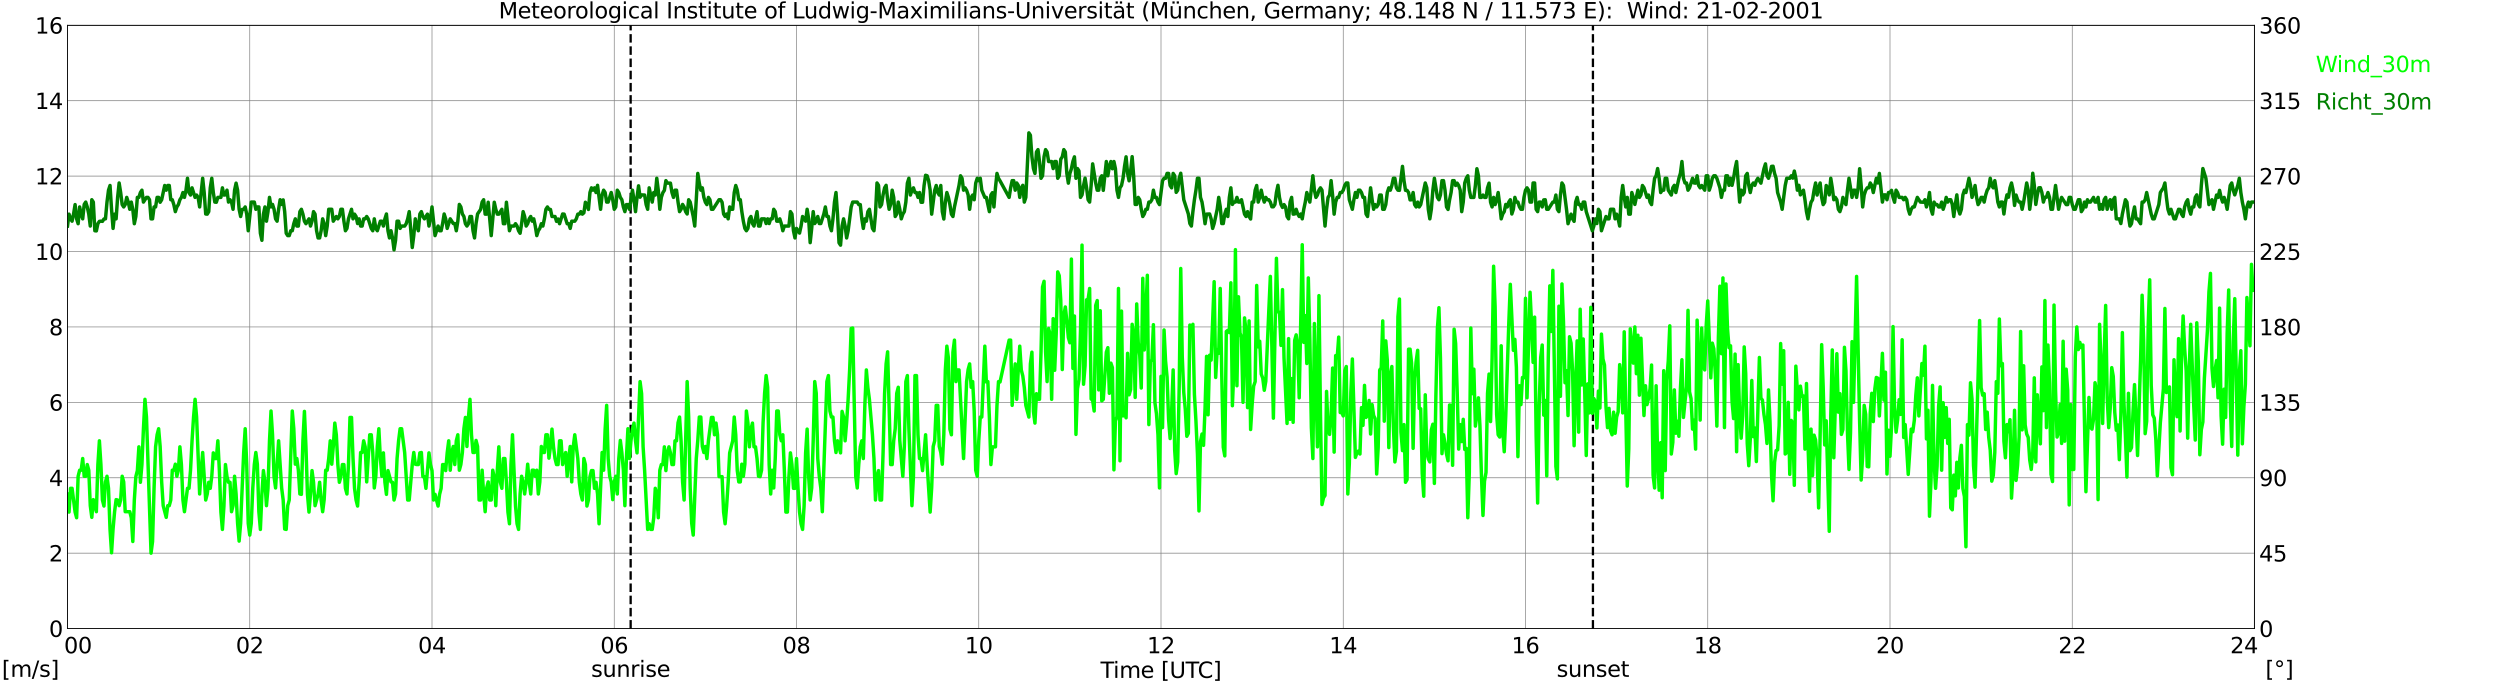 <?xml version="1.0" encoding="utf-8" standalone="no"?>
<!DOCTYPE svg PUBLIC "-//W3C//DTD SVG 1.1//EN"
  "http://www.w3.org/Graphics/SVG/1.1/DTD/svg11.dtd">
<svg xmlns:xlink="http://www.w3.org/1999/xlink" width="1085.4pt" height="296.64pt" viewBox="0 0 1085.4 296.64" xmlns="http://www.w3.org/2000/svg" version="1.1">
 <defs>
  <style type="text/css">*{stroke-linejoin: round; stroke-linecap: butt}</style>
 </defs>
 <g id="figure_1">
  <g id="patch_1">
   <path d="M 0 296.64 
L 1085.4 296.64 
L 1085.4 0 
L 0 0 
z
" style="fill: #ffffff"/>
  </g>
  <g id="axes_1">
   <g id="patch_2">
    <path d="M 29.306 272.909 
L 978.814 272.909 
L 978.814 10.976 
L 29.306 10.976 
z
" style="fill: #ffffff"/>
   </g>
   <g id="patch_3">
    <path d="M 978.814 272.909 
L 978.814 272.909 
L 978.814 10.976 
L 978.814 10.976 
z
" clip-path="url(#pf242aed951)" style="fill: #d3d3d3; opacity: 0.25; stroke: #d3d3d3; stroke-linejoin: miter"/>
   </g>
   <g id="matplotlib.axis_1">
    <g id="xtick_1">
     <g id="line2d_1">
      <path d="M 29.306 272.909 
L 29.306 10.976 
" clip-path="url(#pf242aed951)" style="fill: none; stroke: #808080; stroke-width: 0.3; stroke-linecap: square"/>
     </g>
     <g id="line2d_2"/>
     <g id="text_1">
      <!--    00 -->
      <g transform="translate(18.733 283.627) scale(0.095 -0.095)">
       <defs>
        <path id="DejaVuSans-20" transform="scale(0.016)"/>
        <path id="DejaVuSans-30" d="M 2034 4250 
Q 1547 4250 1301 3770 
Q 1056 3291 1056 2328 
Q 1056 1369 1301 889 
Q 1547 409 2034 409 
Q 2525 409 2770 889 
Q 3016 1369 3016 2328 
Q 3016 3291 2770 3770 
Q 2525 4250 2034 4250 
z
M 2034 4750 
Q 2819 4750 3233 4129 
Q 3647 3509 3647 2328 
Q 3647 1150 3233 529 
Q 2819 -91 2034 -91 
Q 1250 -91 836 529 
Q 422 1150 422 2328 
Q 422 3509 836 4129 
Q 1250 4750 2034 4750 
z
" transform="scale(0.016)"/>
       </defs>
       <use xlink:href="#DejaVuSans-20"/>
       <use xlink:href="#DejaVuSans-20" transform="translate(31.787 0)"/>
       <use xlink:href="#DejaVuSans-20" transform="translate(63.574 0)"/>
       <use xlink:href="#DejaVuSans-30" transform="translate(95.361 0)"/>
       <use xlink:href="#DejaVuSans-30" transform="translate(158.984 0)"/>
      </g>
     </g>
    </g>
    <g id="xtick_2">
     <g id="line2d_3">
      <path d="M 108.431 272.909 
L 108.431 10.976 
" clip-path="url(#pf242aed951)" style="fill: none; stroke: #808080; stroke-width: 0.3; stroke-linecap: square"/>
     </g>
     <g id="line2d_4"/>
     <g id="text_2">
      <!-- 02 -->
      <g transform="translate(102.387 283.627) scale(0.095 -0.095)">
       <defs>
        <path id="DejaVuSans-32" d="M 1228 531 
L 3431 531 
L 3431 0 
L 469 0 
L 469 531 
Q 828 903 1448 1529 
Q 2069 2156 2228 2338 
Q 2531 2678 2651 2914 
Q 2772 3150 2772 3378 
Q 2772 3750 2511 3984 
Q 2250 4219 1831 4219 
Q 1534 4219 1204 4116 
Q 875 4013 500 3803 
L 500 4441 
Q 881 4594 1212 4672 
Q 1544 4750 1819 4750 
Q 2544 4750 2975 4387 
Q 3406 4025 3406 3419 
Q 3406 3131 3298 2873 
Q 3191 2616 2906 2266 
Q 2828 2175 2409 1742 
Q 1991 1309 1228 531 
z
" transform="scale(0.016)"/>
       </defs>
       <use xlink:href="#DejaVuSans-30"/>
       <use xlink:href="#DejaVuSans-32" transform="translate(63.623 0)"/>
      </g>
     </g>
    </g>
    <g id="xtick_3">
     <g id="line2d_5">
      <path d="M 187.557 272.909 
L 187.557 10.976 
" clip-path="url(#pf242aed951)" style="fill: none; stroke: #808080; stroke-width: 0.3; stroke-linecap: square"/>
     </g>
     <g id="line2d_6"/>
     <g id="text_3">
      <!-- 04 -->
      <g transform="translate(181.513 283.627) scale(0.095 -0.095)">
       <defs>
        <path id="DejaVuSans-34" d="M 2419 4116 
L 825 1625 
L 2419 1625 
L 2419 4116 
z
M 2253 4666 
L 3047 4666 
L 3047 1625 
L 3713 1625 
L 3713 1100 
L 3047 1100 
L 3047 0 
L 2419 0 
L 2419 1100 
L 313 1100 
L 313 1709 
L 2253 4666 
z
" transform="scale(0.016)"/>
       </defs>
       <use xlink:href="#DejaVuSans-30"/>
       <use xlink:href="#DejaVuSans-34" transform="translate(63.623 0)"/>
      </g>
     </g>
    </g>
    <g id="xtick_4">
     <g id="line2d_7">
      <path d="M 266.683 272.909 
L 266.683 10.976 
" clip-path="url(#pf242aed951)" style="fill: none; stroke: #808080; stroke-width: 0.3; stroke-linecap: square"/>
     </g>
     <g id="line2d_8"/>
     <g id="text_4">
      <!-- 06 -->
      <g transform="translate(260.638 283.627) scale(0.095 -0.095)">
       <defs>
        <path id="DejaVuSans-36" d="M 2113 2584 
Q 1688 2584 1439 2293 
Q 1191 2003 1191 1497 
Q 1191 994 1439 701 
Q 1688 409 2113 409 
Q 2538 409 2786 701 
Q 3034 994 3034 1497 
Q 3034 2003 2786 2293 
Q 2538 2584 2113 2584 
z
M 3366 4563 
L 3366 3988 
Q 3128 4100 2886 4159 
Q 2644 4219 2406 4219 
Q 1781 4219 1451 3797 
Q 1122 3375 1075 2522 
Q 1259 2794 1537 2939 
Q 1816 3084 2150 3084 
Q 2853 3084 3261 2657 
Q 3669 2231 3669 1497 
Q 3669 778 3244 343 
Q 2819 -91 2113 -91 
Q 1303 -91 875 529 
Q 447 1150 447 2328 
Q 447 3434 972 4092 
Q 1497 4750 2381 4750 
Q 2619 4750 2861 4703 
Q 3103 4656 3366 4563 
z
" transform="scale(0.016)"/>
       </defs>
       <use xlink:href="#DejaVuSans-30"/>
       <use xlink:href="#DejaVuSans-36" transform="translate(63.623 0)"/>
      </g>
     </g>
    </g>
    <g id="xtick_5">
     <g id="line2d_9">
      <path d="M 345.808 272.909 
L 345.808 10.976 
" clip-path="url(#pf242aed951)" style="fill: none; stroke: #808080; stroke-width: 0.3; stroke-linecap: square"/>
     </g>
     <g id="line2d_10"/>
     <g id="text_5">
      <!-- 08 -->
      <g transform="translate(339.764 283.627) scale(0.095 -0.095)">
       <defs>
        <path id="DejaVuSans-38" d="M 2034 2216 
Q 1584 2216 1326 1975 
Q 1069 1734 1069 1313 
Q 1069 891 1326 650 
Q 1584 409 2034 409 
Q 2484 409 2743 651 
Q 3003 894 3003 1313 
Q 3003 1734 2745 1975 
Q 2488 2216 2034 2216 
z
M 1403 2484 
Q 997 2584 770 2862 
Q 544 3141 544 3541 
Q 544 4100 942 4425 
Q 1341 4750 2034 4750 
Q 2731 4750 3128 4425 
Q 3525 4100 3525 3541 
Q 3525 3141 3298 2862 
Q 3072 2584 2669 2484 
Q 3125 2378 3379 2068 
Q 3634 1759 3634 1313 
Q 3634 634 3220 271 
Q 2806 -91 2034 -91 
Q 1263 -91 848 271 
Q 434 634 434 1313 
Q 434 1759 690 2068 
Q 947 2378 1403 2484 
z
M 1172 3481 
Q 1172 3119 1398 2916 
Q 1625 2713 2034 2713 
Q 2441 2713 2670 2916 
Q 2900 3119 2900 3481 
Q 2900 3844 2670 4047 
Q 2441 4250 2034 4250 
Q 1625 4250 1398 4047 
Q 1172 3844 1172 3481 
z
" transform="scale(0.016)"/>
       </defs>
       <use xlink:href="#DejaVuSans-30"/>
       <use xlink:href="#DejaVuSans-38" transform="translate(63.623 0)"/>
      </g>
     </g>
    </g>
    <g id="xtick_6">
     <g id="line2d_11">
      <path d="M 424.934 272.909 
L 424.934 10.976 
" clip-path="url(#pf242aed951)" style="fill: none; stroke: #808080; stroke-width: 0.3; stroke-linecap: square"/>
     </g>
     <g id="line2d_12"/>
     <g id="text_6">
      <!-- 10 -->
      <g transform="translate(418.89 283.627) scale(0.095 -0.095)">
       <defs>
        <path id="DejaVuSans-31" d="M 794 531 
L 1825 531 
L 1825 4091 
L 703 3866 
L 703 4441 
L 1819 4666 
L 2450 4666 
L 2450 531 
L 3481 531 
L 3481 0 
L 794 0 
L 794 531 
z
" transform="scale(0.016)"/>
       </defs>
       <use xlink:href="#DejaVuSans-31"/>
       <use xlink:href="#DejaVuSans-30" transform="translate(63.623 0)"/>
      </g>
     </g>
    </g>
    <g id="xtick_7">
     <g id="line2d_13">
      <path d="M 504.06 272.909 
L 504.06 10.976 
" clip-path="url(#pf242aed951)" style="fill: none; stroke: #808080; stroke-width: 0.3; stroke-linecap: square"/>
     </g>
     <g id="line2d_14"/>
     <g id="text_7">
      <!-- 12 -->
      <g transform="translate(498.015 283.627) scale(0.095 -0.095)">
       <use xlink:href="#DejaVuSans-31"/>
       <use xlink:href="#DejaVuSans-32" transform="translate(63.623 0)"/>
      </g>
     </g>
    </g>
    <g id="xtick_8">
     <g id="line2d_15">
      <path d="M 583.185 272.909 
L 583.185 10.976 
" clip-path="url(#pf242aed951)" style="fill: none; stroke: #808080; stroke-width: 0.3; stroke-linecap: square"/>
     </g>
     <g id="line2d_16"/>
     <g id="text_8">
      <!-- 14 -->
      <g transform="translate(577.141 283.627) scale(0.095 -0.095)">
       <use xlink:href="#DejaVuSans-31"/>
       <use xlink:href="#DejaVuSans-34" transform="translate(63.623 0)"/>
      </g>
     </g>
    </g>
    <g id="xtick_9">
     <g id="line2d_17">
      <path d="M 662.311 272.909 
L 662.311 10.976 
" clip-path="url(#pf242aed951)" style="fill: none; stroke: #808080; stroke-width: 0.3; stroke-linecap: square"/>
     </g>
     <g id="line2d_18"/>
     <g id="text_9">
      <!-- 16 -->
      <g transform="translate(656.267 283.627) scale(0.095 -0.095)">
       <use xlink:href="#DejaVuSans-31"/>
       <use xlink:href="#DejaVuSans-36" transform="translate(63.623 0)"/>
      </g>
     </g>
    </g>
    <g id="xtick_10">
     <g id="line2d_19">
      <path d="M 741.437 272.909 
L 741.437 10.976 
" clip-path="url(#pf242aed951)" style="fill: none; stroke: #808080; stroke-width: 0.3; stroke-linecap: square"/>
     </g>
     <g id="line2d_20"/>
     <g id="text_10">
      <!-- 18 -->
      <g transform="translate(735.392 283.627) scale(0.095 -0.095)">
       <use xlink:href="#DejaVuSans-31"/>
       <use xlink:href="#DejaVuSans-38" transform="translate(63.623 0)"/>
      </g>
     </g>
    </g>
    <g id="xtick_11">
     <g id="line2d_21">
      <path d="M 820.562 272.909 
L 820.562 10.976 
" clip-path="url(#pf242aed951)" style="fill: none; stroke: #808080; stroke-width: 0.3; stroke-linecap: square"/>
     </g>
     <g id="line2d_22"/>
     <g id="text_11">
      <!-- 20 -->
      <g transform="translate(814.518 283.627) scale(0.095 -0.095)">
       <use xlink:href="#DejaVuSans-32"/>
       <use xlink:href="#DejaVuSans-30" transform="translate(63.623 0)"/>
      </g>
     </g>
    </g>
    <g id="xtick_12">
     <g id="line2d_23">
      <path d="M 899.688 272.909 
L 899.688 10.976 
" clip-path="url(#pf242aed951)" style="fill: none; stroke: #808080; stroke-width: 0.3; stroke-linecap: square"/>
     </g>
     <g id="line2d_24"/>
     <g id="text_12">
      <!-- 22 -->
      <g transform="translate(893.644 283.627) scale(0.095 -0.095)">
       <use xlink:href="#DejaVuSans-32"/>
       <use xlink:href="#DejaVuSans-32" transform="translate(63.623 0)"/>
      </g>
     </g>
    </g>
    <g id="xtick_13">
     <g id="line2d_25">
      <path d="M 978.814 272.909 
L 978.814 10.976 
" clip-path="url(#pf242aed951)" style="fill: none; stroke: #808080; stroke-width: 0.3; stroke-linecap: square"/>
     </g>
     <g id="line2d_26"/>
     <g id="text_13">
      <!-- 24    -->
      <g transform="translate(968.241 283.627) scale(0.095 -0.095)">
       <use xlink:href="#DejaVuSans-32"/>
       <use xlink:href="#DejaVuSans-34" transform="translate(63.623 0)"/>
       <use xlink:href="#DejaVuSans-20" transform="translate(127.246 0)"/>
       <use xlink:href="#DejaVuSans-20" transform="translate(159.033 0)"/>
       <use xlink:href="#DejaVuSans-20" transform="translate(190.82 0)"/>
      </g>
     </g>
    </g>
    <g id="text_14">
     <!-- Time [UTC] -->
     <g transform="translate(477.806 294.322) scale(0.095 -0.095)">
      <defs>
       <path id="DejaVuSans-54" d="M -19 4666 
L 3928 4666 
L 3928 4134 
L 2272 4134 
L 2272 0 
L 1638 0 
L 1638 4134 
L -19 4134 
L -19 4666 
z
" transform="scale(0.016)"/>
       <path id="DejaVuSans-69" d="M 603 3500 
L 1178 3500 
L 1178 0 
L 603 0 
L 603 3500 
z
M 603 4863 
L 1178 4863 
L 1178 4134 
L 603 4134 
L 603 4863 
z
" transform="scale(0.016)"/>
       <path id="DejaVuSans-6d" d="M 3328 2828 
Q 3544 3216 3844 3400 
Q 4144 3584 4550 3584 
Q 5097 3584 5394 3201 
Q 5691 2819 5691 2113 
L 5691 0 
L 5113 0 
L 5113 2094 
Q 5113 2597 4934 2840 
Q 4756 3084 4391 3084 
Q 3944 3084 3684 2787 
Q 3425 2491 3425 1978 
L 3425 0 
L 2847 0 
L 2847 2094 
Q 2847 2600 2669 2842 
Q 2491 3084 2119 3084 
Q 1678 3084 1418 2786 
Q 1159 2488 1159 1978 
L 1159 0 
L 581 0 
L 581 3500 
L 1159 3500 
L 1159 2956 
Q 1356 3278 1631 3431 
Q 1906 3584 2284 3584 
Q 2666 3584 2933 3390 
Q 3200 3197 3328 2828 
z
" transform="scale(0.016)"/>
       <path id="DejaVuSans-65" d="M 3597 1894 
L 3597 1613 
L 953 1613 
Q 991 1019 1311 708 
Q 1631 397 2203 397 
Q 2534 397 2845 478 
Q 3156 559 3463 722 
L 3463 178 
Q 3153 47 2828 -22 
Q 2503 -91 2169 -91 
Q 1331 -91 842 396 
Q 353 884 353 1716 
Q 353 2575 817 3079 
Q 1281 3584 2069 3584 
Q 2775 3584 3186 3129 
Q 3597 2675 3597 1894 
z
M 3022 2063 
Q 3016 2534 2758 2815 
Q 2500 3097 2075 3097 
Q 1594 3097 1305 2825 
Q 1016 2553 972 2059 
L 3022 2063 
z
" transform="scale(0.016)"/>
       <path id="DejaVuSans-5b" d="M 550 4863 
L 1875 4863 
L 1875 4416 
L 1125 4416 
L 1125 -397 
L 1875 -397 
L 1875 -844 
L 550 -844 
L 550 4863 
z
" transform="scale(0.016)"/>
       <path id="DejaVuSans-55" d="M 556 4666 
L 1191 4666 
L 1191 1831 
Q 1191 1081 1462 751 
Q 1734 422 2344 422 
Q 2950 422 3222 751 
Q 3494 1081 3494 1831 
L 3494 4666 
L 4128 4666 
L 4128 1753 
Q 4128 841 3676 375 
Q 3225 -91 2344 -91 
Q 1459 -91 1007 375 
Q 556 841 556 1753 
L 556 4666 
z
" transform="scale(0.016)"/>
       <path id="DejaVuSans-43" d="M 4122 4306 
L 4122 3641 
Q 3803 3938 3442 4084 
Q 3081 4231 2675 4231 
Q 1875 4231 1450 3742 
Q 1025 3253 1025 2328 
Q 1025 1406 1450 917 
Q 1875 428 2675 428 
Q 3081 428 3442 575 
Q 3803 722 4122 1019 
L 4122 359 
Q 3791 134 3420 21 
Q 3050 -91 2638 -91 
Q 1578 -91 968 557 
Q 359 1206 359 2328 
Q 359 3453 968 4101 
Q 1578 4750 2638 4750 
Q 3056 4750 3426 4639 
Q 3797 4528 4122 4306 
z
" transform="scale(0.016)"/>
       <path id="DejaVuSans-5d" d="M 1947 4863 
L 1947 -844 
L 622 -844 
L 622 -397 
L 1369 -397 
L 1369 4416 
L 622 4416 
L 622 4863 
L 1947 4863 
z
" transform="scale(0.016)"/>
      </defs>
      <use xlink:href="#DejaVuSans-54"/>
      <use xlink:href="#DejaVuSans-69" transform="translate(57.959 0)"/>
      <use xlink:href="#DejaVuSans-6d" transform="translate(85.742 0)"/>
      <use xlink:href="#DejaVuSans-65" transform="translate(183.154 0)"/>
      <use xlink:href="#DejaVuSans-20" transform="translate(244.678 0)"/>
      <use xlink:href="#DejaVuSans-5b" transform="translate(276.465 0)"/>
      <use xlink:href="#DejaVuSans-55" transform="translate(315.479 0)"/>
      <use xlink:href="#DejaVuSans-54" transform="translate(388.672 0)"/>
      <use xlink:href="#DejaVuSans-43" transform="translate(443.881 0)"/>
      <use xlink:href="#DejaVuSans-5d" transform="translate(513.705 0)"/>
     </g>
    </g>
   </g>
   <g id="matplotlib.axis_2">
    <g id="ytick_1">
     <g id="line2d_27">
      <path d="M 29.306 272.909 
L 978.814 272.909 
" clip-path="url(#pf242aed951)" style="fill: none; stroke: #808080; stroke-width: 0.3; stroke-linecap: square"/>
     </g>
     <g id="line2d_28"/>
     <g id="text_15">
      <!-- 0 -->
      <g transform="translate(21.261 276.518) scale(0.095 -0.095)">
       <use xlink:href="#DejaVuSans-30"/>
      </g>
     </g>
    </g>
    <g id="ytick_2">
     <g id="line2d_29">
      <path d="M 29.306 240.167 
L 978.814 240.167 
" clip-path="url(#pf242aed951)" style="fill: none; stroke: #808080; stroke-width: 0.3; stroke-linecap: square"/>
     </g>
     <g id="line2d_30"/>
     <g id="text_16">
      <!-- 2 -->
      <g transform="translate(21.261 243.776) scale(0.095 -0.095)">
       <use xlink:href="#DejaVuSans-32"/>
      </g>
     </g>
    </g>
    <g id="ytick_3">
     <g id="line2d_31">
      <path d="M 29.306 207.426 
L 978.814 207.426 
" clip-path="url(#pf242aed951)" style="fill: none; stroke: #808080; stroke-width: 0.3; stroke-linecap: square"/>
     </g>
     <g id="line2d_32"/>
     <g id="text_17">
      <!-- 4 -->
      <g transform="translate(21.261 211.035) scale(0.095 -0.095)">
       <use xlink:href="#DejaVuSans-34"/>
      </g>
     </g>
    </g>
    <g id="ytick_4">
     <g id="line2d_33">
      <path d="M 29.306 174.684 
L 978.814 174.684 
" clip-path="url(#pf242aed951)" style="fill: none; stroke: #808080; stroke-width: 0.3; stroke-linecap: square"/>
     </g>
     <g id="line2d_34"/>
     <g id="text_18">
      <!-- 6 -->
      <g transform="translate(21.261 178.293) scale(0.095 -0.095)">
       <use xlink:href="#DejaVuSans-36"/>
      </g>
     </g>
    </g>
    <g id="ytick_5">
     <g id="line2d_35">
      <path d="M 29.306 141.942 
L 978.814 141.942 
" clip-path="url(#pf242aed951)" style="fill: none; stroke: #808080; stroke-width: 0.3; stroke-linecap: square"/>
     </g>
     <g id="line2d_36"/>
     <g id="text_19">
      <!-- 8 -->
      <g transform="translate(21.261 145.551) scale(0.095 -0.095)">
       <use xlink:href="#DejaVuSans-38"/>
      </g>
     </g>
    </g>
    <g id="ytick_6">
     <g id="line2d_37">
      <path d="M 29.306 109.201 
L 978.814 109.201 
" clip-path="url(#pf242aed951)" style="fill: none; stroke: #808080; stroke-width: 0.3; stroke-linecap: square"/>
     </g>
     <g id="line2d_38"/>
     <g id="text_20">
      <!-- 10 -->
      <g transform="translate(15.217 112.81) scale(0.095 -0.095)">
       <use xlink:href="#DejaVuSans-31"/>
       <use xlink:href="#DejaVuSans-30" transform="translate(63.623 0)"/>
      </g>
     </g>
    </g>
    <g id="ytick_7">
     <g id="line2d_39">
      <path d="M 29.306 76.459 
L 978.814 76.459 
" clip-path="url(#pf242aed951)" style="fill: none; stroke: #808080; stroke-width: 0.3; stroke-linecap: square"/>
     </g>
     <g id="line2d_40"/>
     <g id="text_21">
      <!-- 12 -->
      <g transform="translate(15.217 80.068) scale(0.095 -0.095)">
       <use xlink:href="#DejaVuSans-31"/>
       <use xlink:href="#DejaVuSans-32" transform="translate(63.623 0)"/>
      </g>
     </g>
    </g>
    <g id="ytick_8">
     <g id="line2d_41">
      <path d="M 29.306 43.717 
L 978.814 43.717 
" clip-path="url(#pf242aed951)" style="fill: none; stroke: #808080; stroke-width: 0.3; stroke-linecap: square"/>
     </g>
     <g id="line2d_42"/>
     <g id="text_22">
      <!-- 14 -->
      <g transform="translate(15.217 47.327) scale(0.095 -0.095)">
       <use xlink:href="#DejaVuSans-31"/>
       <use xlink:href="#DejaVuSans-34" transform="translate(63.623 0)"/>
      </g>
     </g>
    </g>
    <g id="ytick_9">
     <g id="line2d_43">
      <path d="M 29.306 10.976 
L 978.814 10.976 
" clip-path="url(#pf242aed951)" style="fill: none; stroke: #808080; stroke-width: 0.3; stroke-linecap: square"/>
     </g>
     <g id="line2d_44"/>
     <g id="text_23">
      <!-- 16 -->
      <g transform="translate(15.217 14.585) scale(0.095 -0.095)">
       <use xlink:href="#DejaVuSans-31"/>
       <use xlink:href="#DejaVuSans-36" transform="translate(63.623 0)"/>
      </g>
     </g>
    </g>
   </g>
   <g id="line2d_45">
    <path d="M 273.804 272.909 
L 273.804 10.976 
" clip-path="url(#pf242aed951)" style="fill: none; stroke-dasharray: 3.7,1.6; stroke-dashoffset: 0; stroke: #000000"/>
   </g>
   <g id="line2d_46">
    <path d="M 691.588 272.909 
L 691.588 10.976 
" clip-path="url(#pf242aed951)" style="fill: none; stroke-dasharray: 3.7,1.6; stroke-dashoffset: 0; stroke: #000000"/>
   </g>
   <g id="line2d_47">
    <path d="M 29.306 214.465 
L 29.965 222.323 
L 30.625 212.009 
L 31.284 212.009 
L 32.603 222.323 
L 33.262 224.779 
L 33.921 206.771 
L 34.581 204.151 
L 35.24 204.151 
L 35.9 199.076 
L 36.559 206.771 
L 37.218 206.771 
L 37.878 201.696 
L 38.537 204.151 
L 39.197 219.54 
L 39.856 224.615 
L 40.515 216.921 
L 41.834 222.159 
L 42.493 201.696 
L 43.153 191.382 
L 43.812 201.696 
L 44.472 217.084 
L 45.131 219.704 
L 45.79 209.226 
L 46.45 206.771 
L 47.109 212.009 
L 47.768 229.854 
L 48.428 240.003 
L 49.087 229.69 
L 49.747 222.159 
L 50.406 216.921 
L 51.065 217.084 
L 51.725 219.54 
L 52.384 217.084 
L 53.043 206.771 
L 53.703 209.226 
L 54.362 222.159 
L 56.34 222.159 
L 57 224.779 
L 57.659 235.092 
L 58.319 217.084 
L 58.978 206.934 
L 59.637 204.315 
L 60.297 194.001 
L 60.956 209.39 
L 61.615 201.696 
L 62.275 186.143 
L 62.934 173.374 
L 63.594 181.069 
L 65.572 240.167 
L 66.231 235.092 
L 66.89 211.846 
L 67.55 194.001 
L 68.209 188.763 
L 68.869 186.143 
L 69.528 193.838 
L 70.187 209.226 
L 70.847 219.54 
L 72.166 224.615 
L 72.825 219.54 
L 73.484 219.54 
L 74.144 217.084 
L 74.803 204.151 
L 75.462 204.151 
L 76.122 201.532 
L 76.781 206.771 
L 77.441 204.151 
L 78.1 194.001 
L 78.759 201.696 
L 79.419 217.084 
L 80.078 222.159 
L 81.397 212.009 
L 82.056 212.009 
L 82.716 204.151 
L 83.375 191.382 
L 84.034 181.069 
L 84.694 173.374 
L 85.353 181.069 
L 86.672 214.465 
L 87.331 204.315 
L 87.991 196.457 
L 89.309 217.084 
L 89.969 214.465 
L 90.628 209.39 
L 91.288 212.009 
L 91.947 206.771 
L 92.606 196.621 
L 93.266 199.076 
L 93.925 199.076 
L 94.584 191.382 
L 95.244 204.315 
L 95.903 222.323 
L 96.563 229.854 
L 97.222 219.704 
L 97.881 201.696 
L 98.541 206.934 
L 99.2 209.39 
L 99.86 209.39 
L 100.519 222.159 
L 101.178 219.54 
L 101.838 206.771 
L 102.497 214.465 
L 103.156 227.234 
L 103.816 234.928 
L 104.475 227.234 
L 105.794 196.457 
L 106.453 186.143 
L 107.113 201.696 
L 107.772 227.234 
L 108.431 232.309 
L 109.091 227.234 
L 109.75 211.846 
L 110.41 201.696 
L 111.069 196.457 
L 111.728 201.532 
L 112.388 222.159 
L 113.047 229.854 
L 113.707 214.465 
L 114.366 204.315 
L 115.025 209.226 
L 115.685 219.54 
L 116.344 212.009 
L 117.003 191.382 
L 117.663 178.449 
L 118.322 188.763 
L 118.982 206.934 
L 119.641 211.846 
L 120.96 191.382 
L 122.278 211.846 
L 122.938 217.084 
L 123.597 229.69 
L 124.257 229.854 
L 124.916 219.54 
L 125.575 217.084 
L 126.894 178.449 
L 127.553 186.143 
L 128.213 201.532 
L 128.872 199.076 
L 129.532 204.151 
L 130.191 214.465 
L 130.85 214.629 
L 131.51 191.382 
L 132.169 178.613 
L 132.829 194.001 
L 133.488 214.629 
L 134.147 222.323 
L 134.807 214.465 
L 135.466 204.315 
L 136.125 209.39 
L 136.785 219.54 
L 138.104 214.629 
L 138.763 209.39 
L 139.422 217.084 
L 140.082 222.159 
L 140.741 216.921 
L 141.4 204.151 
L 142.06 204.151 
L 142.719 199.076 
L 143.379 191.382 
L 144.038 201.532 
L 144.697 193.838 
L 145.357 183.688 
L 146.016 188.763 
L 146.676 201.696 
L 147.335 209.39 
L 147.994 206.934 
L 148.654 201.696 
L 149.313 201.696 
L 149.972 212.009 
L 150.632 214.465 
L 151.291 201.696 
L 151.951 181.232 
L 152.61 181.232 
L 153.269 199.076 
L 153.929 212.009 
L 154.588 217.084 
L 155.247 219.704 
L 155.907 209.39 
L 156.566 196.457 
L 157.226 196.457 
L 157.885 191.382 
L 158.544 194.001 
L 159.204 209.226 
L 160.523 188.763 
L 161.182 188.763 
L 161.841 196.457 
L 162.501 211.846 
L 163.16 206.771 
L 163.819 193.838 
L 164.479 186.143 
L 165.138 199.076 
L 165.798 206.771 
L 166.457 196.621 
L 167.116 209.39 
L 167.776 214.629 
L 168.435 204.315 
L 169.754 209.226 
L 170.413 209.39 
L 171.073 217.084 
L 171.732 214.465 
L 172.391 199.076 
L 173.051 191.382 
L 173.71 186.143 
L 174.37 186.143 
L 175.688 196.457 
L 177.007 217.084 
L 177.666 217.084 
L 178.985 201.696 
L 179.645 196.457 
L 180.304 201.532 
L 180.963 201.696 
L 181.623 201.696 
L 182.282 196.621 
L 182.941 196.457 
L 183.601 206.934 
L 184.26 206.934 
L 184.92 212.009 
L 186.238 196.621 
L 186.898 201.696 
L 187.557 204.315 
L 188.217 217.084 
L 188.876 214.629 
L 190.195 219.704 
L 190.854 214.629 
L 191.513 212.009 
L 192.173 201.696 
L 192.832 201.696 
L 193.492 204.315 
L 194.151 196.621 
L 194.81 191.382 
L 195.47 204.151 
L 196.129 196.457 
L 196.788 193.838 
L 197.448 201.696 
L 198.107 191.382 
L 198.767 188.763 
L 199.426 204.151 
L 200.085 201.696 
L 200.745 196.457 
L 201.404 186.143 
L 202.063 181.232 
L 202.723 193.838 
L 203.382 181.069 
L 204.042 173.374 
L 204.701 188.763 
L 205.36 196.457 
L 206.02 196.457 
L 206.679 191.218 
L 207.339 193.838 
L 207.998 217.084 
L 208.657 217.084 
L 209.317 204.151 
L 209.976 214.465 
L 210.635 222.159 
L 211.295 211.846 
L 211.954 209.226 
L 212.614 217.084 
L 213.273 217.084 
L 213.932 204.151 
L 214.592 207.426 
L 215.251 219.54 
L 215.91 204.151 
L 216.57 194.001 
L 217.229 209.39 
L 217.889 212.009 
L 218.548 199.076 
L 219.207 199.076 
L 219.867 209.39 
L 220.526 222.323 
L 221.186 227.398 
L 221.845 201.696 
L 222.504 188.763 
L 223.823 219.704 
L 224.482 227.398 
L 225.142 229.854 
L 225.801 214.465 
L 226.461 206.771 
L 227.12 209.39 
L 227.779 214.465 
L 228.439 209.226 
L 229.098 201.532 
L 229.757 209.226 
L 230.417 214.465 
L 231.076 204.151 
L 231.736 204.151 
L 232.395 206.771 
L 233.054 204.151 
L 233.714 214.465 
L 234.373 209.226 
L 235.033 193.838 
L 235.692 196.457 
L 236.351 196.457 
L 237.011 188.763 
L 237.67 188.763 
L 238.329 198.913 
L 238.989 193.838 
L 239.648 186.307 
L 240.308 194.001 
L 240.967 199.076 
L 241.626 201.696 
L 242.286 201.696 
L 242.945 191.382 
L 243.604 191.382 
L 244.264 201.696 
L 245.583 196.457 
L 246.242 206.771 
L 246.901 198.913 
L 247.561 193.838 
L 248.22 209.226 
L 248.88 194.001 
L 249.539 188.763 
L 250.858 199.076 
L 251.517 209.39 
L 252.176 214.465 
L 252.836 217.084 
L 253.495 199.076 
L 254.155 201.696 
L 254.814 219.704 
L 255.473 217.084 
L 256.133 206.934 
L 256.792 204.315 
L 257.451 204.315 
L 258.111 212.009 
L 258.77 209.39 
L 259.43 214.465 
L 260.089 227.398 
L 261.408 196.457 
L 262.067 204.151 
L 262.726 186.307 
L 263.386 175.994 
L 264.045 199.076 
L 264.705 206.771 
L 265.364 209.226 
L 266.023 216.921 
L 266.683 209.226 
L 267.342 206.771 
L 268.002 214.465 
L 268.661 199.076 
L 269.32 191.218 
L 269.98 196.457 
L 270.639 204.151 
L 271.298 219.54 
L 271.958 198.913 
L 272.617 186.143 
L 273.277 199.076 
L 273.936 191.382 
L 274.595 186.307 
L 275.255 183.688 
L 275.914 191.382 
L 276.573 196.621 
L 277.892 165.68 
L 278.552 170.919 
L 279.211 194.001 
L 279.87 204.315 
L 281.189 229.854 
L 281.849 227.398 
L 282.508 229.854 
L 283.167 229.854 
L 283.827 224.779 
L 284.486 212.009 
L 285.145 214.465 
L 285.805 224.779 
L 286.464 204.151 
L 287.124 201.696 
L 287.783 201.696 
L 288.442 194.001 
L 289.102 204.315 
L 289.761 196.621 
L 290.42 194.001 
L 291.08 196.621 
L 291.739 201.696 
L 292.399 201.696 
L 293.058 191.382 
L 293.717 191.382 
L 294.377 183.524 
L 295.036 181.069 
L 295.696 191.382 
L 296.355 209.226 
L 297.014 217.084 
L 298.333 165.68 
L 298.992 181.069 
L 299.652 211.846 
L 300.311 227.234 
L 300.971 232.309 
L 302.289 199.076 
L 302.949 191.218 
L 303.608 181.069 
L 304.267 181.069 
L 304.927 193.838 
L 305.586 196.457 
L 306.246 193.838 
L 306.905 199.076 
L 307.564 191.382 
L 308.883 181.232 
L 309.543 181.232 
L 310.202 188.763 
L 310.861 183.688 
L 311.521 188.763 
L 312.18 206.934 
L 313.499 206.934 
L 314.158 222.323 
L 314.818 227.398 
L 315.477 219.704 
L 316.136 209.39 
L 316.796 196.621 
L 318.114 191.382 
L 318.774 181.069 
L 319.433 188.763 
L 320.093 204.315 
L 320.752 209.226 
L 321.411 209.226 
L 322.071 201.532 
L 322.73 206.771 
L 323.39 201.532 
L 324.049 178.449 
L 324.708 183.524 
L 325.368 194.001 
L 326.027 186.307 
L 326.686 183.688 
L 327.346 194.001 
L 328.005 194.001 
L 328.665 199.076 
L 329.324 206.771 
L 329.983 206.934 
L 330.643 204.151 
L 331.302 183.524 
L 331.961 170.755 
L 332.621 163.061 
L 333.28 168.136 
L 333.94 201.696 
L 334.599 214.465 
L 335.258 204.151 
L 335.918 211.846 
L 336.577 199.076 
L 337.236 178.449 
L 337.896 178.449 
L 338.555 188.763 
L 339.215 191.382 
L 339.874 188.763 
L 340.533 204.151 
L 341.193 222.323 
L 341.852 222.323 
L 342.512 206.934 
L 343.171 196.621 
L 343.83 201.696 
L 344.49 212.009 
L 345.149 212.009 
L 345.808 199.076 
L 346.468 212.009 
L 347.127 222.323 
L 347.787 227.398 
L 348.446 229.854 
L 349.105 219.704 
L 349.765 196.621 
L 350.424 186.307 
L 351.083 206.934 
L 351.743 217.084 
L 352.402 211.846 
L 353.062 191.382 
L 353.721 165.68 
L 354.38 170.755 
L 355.04 199.076 
L 355.699 206.771 
L 356.359 211.846 
L 357.018 222.159 
L 358.996 165.68 
L 359.655 163.061 
L 360.315 178.449 
L 360.974 181.069 
L 361.634 181.069 
L 362.293 191.382 
L 362.952 196.457 
L 363.612 191.382 
L 364.93 196.621 
L 365.59 178.613 
L 366.249 181.069 
L 366.909 191.382 
L 367.568 183.524 
L 368.227 173.374 
L 368.887 160.441 
L 369.546 142.597 
L 370.206 142.433 
L 371.524 206.771 
L 372.184 211.846 
L 372.843 201.532 
L 373.502 194.001 
L 374.162 191.382 
L 374.821 199.076 
L 375.481 175.994 
L 376.14 160.605 
L 376.799 168.299 
L 377.459 173.374 
L 378.777 188.763 
L 379.437 199.076 
L 380.096 217.084 
L 380.756 206.934 
L 381.415 204.315 
L 382.074 217.084 
L 382.734 217.084 
L 383.393 196.621 
L 384.053 170.919 
L 384.712 157.986 
L 385.371 152.747 
L 386.69 201.696 
L 387.349 201.696 
L 388.009 191.382 
L 388.668 186.143 
L 389.328 170.755 
L 389.987 168.136 
L 390.646 191.218 
L 391.965 206.771 
L 392.624 193.838 
L 393.284 165.68 
L 393.943 163.061 
L 394.603 186.143 
L 395.921 219.54 
L 396.581 206.771 
L 397.24 163.061 
L 397.899 163.061 
L 398.559 188.763 
L 399.218 199.076 
L 399.878 199.076 
L 400.537 204.315 
L 401.856 188.763 
L 402.515 201.696 
L 403.834 222.323 
L 404.493 211.846 
L 405.153 193.838 
L 405.812 191.382 
L 406.471 175.994 
L 407.131 175.994 
L 407.79 193.838 
L 408.45 196.457 
L 409.109 201.532 
L 409.768 188.599 
L 410.428 160.605 
L 411.087 150.291 
L 411.746 155.366 
L 412.406 186.307 
L 413.065 188.763 
L 413.725 152.911 
L 414.384 147.672 
L 415.043 165.68 
L 415.703 160.605 
L 416.362 160.605 
L 418.34 199.076 
L 419.659 165.68 
L 420.318 160.441 
L 420.978 157.986 
L 421.637 168.136 
L 422.297 165.68 
L 422.956 178.449 
L 423.615 204.151 
L 424.275 206.771 
L 424.934 191.382 
L 425.593 181.069 
L 426.253 181.069 
L 427.572 150.291 
L 428.231 165.844 
L 428.89 165.68 
L 429.55 181.232 
L 430.209 201.696 
L 430.869 194.001 
L 432.187 194.001 
L 432.847 175.994 
L 433.506 165.68 
L 434.165 165.844 
L 438.122 147.672 
L 438.781 147.672 
L 439.44 175.994 
L 440.1 165.68 
L 440.759 157.986 
L 441.419 173.374 
L 442.078 160.605 
L 442.737 150.291 
L 443.397 160.605 
L 444.056 163.224 
L 444.716 168.299 
L 445.375 175.994 
L 446.694 181.069 
L 447.353 157.986 
L 448.012 152.911 
L 448.672 178.613 
L 449.331 183.688 
L 449.991 170.919 
L 450.65 173.374 
L 451.309 173.374 
L 451.969 152.911 
L 452.628 124.589 
L 453.287 122.134 
L 453.947 152.747 
L 454.606 165.68 
L 455.266 142.597 
L 455.925 145.216 
L 456.584 173.374 
L 457.244 138.341 
L 457.903 160.769 
L 458.563 144.889 
L 459.222 118.041 
L 459.881 119.678 
L 460.541 130.319 
L 461.2 160.441 
L 461.859 137.031 
L 462.519 133.266 
L 463.178 139.323 
L 463.838 146.526 
L 464.497 148.818 
L 465.156 112.475 
L 465.816 159.95 
L 466.475 137.195 
L 467.134 188.599 
L 467.794 168.79 
L 468.453 164.861 
L 469.113 143.579 
L 469.772 106.418 
L 470.431 166.826 
L 471.091 158.804 
L 471.75 130.155 
L 472.409 129.992 
L 473.069 125.244 
L 473.728 173.211 
L 474.388 173.865 
L 475.047 178.449 
L 475.706 132.611 
L 476.366 130.483 
L 477.025 169.282 
L 477.685 134.903 
L 478.344 174.029 
L 479.003 173.374 
L 480.322 152.911 
L 480.981 150.946 
L 481.641 170.755 
L 482.3 157.658 
L 482.96 159.623 
L 483.619 203.988 
L 484.278 182.706 
L 484.938 180.905 
L 485.597 125.244 
L 486.256 200.059 
L 486.916 135.066 
L 487.575 180.577 
L 488.235 179.268 
L 488.894 181.396 
L 489.553 153.402 
L 490.213 171.41 
L 490.872 169.118 
L 491.532 140.796 
L 492.191 145.544 
L 492.85 172.556 
L 493.51 131.956 
L 494.169 148.654 
L 494.828 154.384 
L 495.488 168.463 
L 496.147 120.824 
L 496.807 151.928 
L 498.125 119.514 
L 498.785 184.343 
L 499.444 156.84 
L 500.103 156.349 
L 500.763 140.96 
L 501.422 174.848 
L 502.082 179.595 
L 502.741 188.763 
L 503.4 211.846 
L 504.06 163.388 
L 504.719 185.652 
L 505.379 143.252 
L 506.038 156.676 
L 506.697 163.715 
L 507.357 182.051 
L 508.016 190.4 
L 508.675 178.449 
L 509.335 160.605 
L 509.994 195.311 
L 510.654 205.625 
L 511.313 200.55 
L 511.972 167.153 
L 512.632 116.567 
L 513.291 154.875 
L 513.95 170.427 
L 514.61 177.794 
L 515.269 189.418 
L 515.929 188.108 
L 516.588 141.124 
L 517.247 143.743 
L 517.907 140.796 
L 518.566 171.246 
L 519.226 182.706 
L 519.885 197.112 
L 520.544 221.832 
L 521.204 191.71 
L 521.863 188.435 
L 522.522 193.347 
L 523.182 177.303 
L 523.841 154.711 
L 524.501 180.086 
L 525.16 154.22 
L 525.819 156.349 
L 527.138 122.297 
L 527.797 163.879 
L 528.457 151.765 
L 529.116 153.402 
L 529.776 125.244 
L 530.435 162.897 
L 531.094 194.165 
L 531.754 197.93 
L 532.413 143.907 
L 533.073 143.416 
L 533.732 144.398 
L 534.391 122.788 
L 535.051 176.157 
L 535.71 160.114 
L 536.369 108.382 
L 537.029 167.481 
L 537.688 128.846 
L 538.348 144.562 
L 539.007 146.362 
L 539.666 174.684 
L 540.326 138.013 
L 540.985 143.579 
L 541.644 176.976 
L 542.304 139.323 
L 542.963 186.471 
L 543.623 175.666 
L 544.282 167.644 
L 544.941 165.68 
L 545.601 123.934 
L 546.26 150.619 
L 546.919 148.163 
L 547.579 162.406 
L 548.238 164.207 
L 548.898 169.445 
L 549.557 165.516 
L 550.876 134.575 
L 551.535 120.005 
L 552.854 181.56 
L 554.173 112.147 
L 554.832 135.394 
L 555.491 135.558 
L 556.151 149.964 
L 556.81 125.735 
L 557.47 155.366 
L 558.788 183.852 
L 559.448 147.017 
L 560.107 182.051 
L 560.766 164.37 
L 561.426 183.36 
L 562.085 147.836 
L 562.745 145.38 
L 563.404 150.128 
L 564.063 172.719 
L 565.382 106.254 
L 566.042 148.654 
L 566.701 137.031 
L 567.36 157.822 
L 568.02 120.66 
L 568.679 147.181 
L 569.338 185.652 
L 569.998 199.076 
L 570.657 140.469 
L 571.976 194.001 
L 572.635 128.354 
L 573.295 179.759 
L 573.954 219.049 
L 574.613 216.102 
L 575.273 215.12 
L 575.932 169.936 
L 576.592 185.816 
L 577.251 188.599 
L 577.91 180.577 
L 578.57 159.786 
L 579.229 196.293 
L 579.889 154.384 
L 580.548 155.366 
L 581.207 146.362 
L 581.867 179.104 
L 582.526 179.104 
L 583.185 180.577 
L 583.845 160.932 
L 584.504 159.132 
L 585.164 214.465 
L 585.823 201.368 
L 586.482 170.427 
L 587.142 155.857 
L 588.46 198.585 
L 589.12 196.621 
L 589.779 195.802 
L 590.439 197.112 
L 591.098 176.976 
L 591.757 184.67 
L 592.417 167.317 
L 593.076 181.232 
L 593.736 180.414 
L 594.395 173.865 
L 595.054 188.435 
L 595.714 175.666 
L 596.373 180.414 
L 597.032 181.723 
L 597.692 205.788 
L 598.351 194.329 
L 599.011 160.605 
L 599.67 159.786 
L 600.329 139.323 
L 600.989 182.869 
L 601.648 147.999 
L 602.307 156.349 
L 602.967 194.329 
L 603.626 162.733 
L 604.286 159.132 
L 604.945 185.161 
L 605.604 200.55 
L 606.264 195.966 
L 606.923 137.522 
L 607.582 129.828 
L 608.242 187.617 
L 608.901 195.639 
L 609.561 184.343 
L 610.22 209.39 
L 610.879 208.244 
L 611.539 151.601 
L 612.198 151.601 
L 612.858 157.658 
L 613.517 194.656 
L 614.176 164.207 
L 614.836 156.84 
L 615.495 152.092 
L 616.154 177.303 
L 616.814 177.467 
L 617.473 205.625 
L 618.133 215.447 
L 618.792 171.41 
L 619.451 196.13 
L 620.111 199.24 
L 620.77 200.55 
L 621.429 186.635 
L 622.089 184.179 
L 622.748 209.881 
L 623.408 171.573 
L 624.067 142.433 
L 624.726 133.593 
L 625.386 155.53 
L 626.045 196.948 
L 626.705 188.763 
L 627.364 192.528 
L 628.023 197.112 
L 628.683 200.059 
L 629.342 175.83 
L 630.001 175.994 
L 630.661 202.023 
L 631.32 142.924 
L 631.98 149.145 
L 632.639 169.609 
L 633.298 194.984 
L 633.958 184.343 
L 634.617 191.71 
L 635.276 182.051 
L 635.936 195.147 
L 636.595 194.656 
L 637.255 224.779 
L 637.914 205.297 
L 638.573 142.433 
L 639.233 170.919 
L 639.892 160.278 
L 640.552 184.997 
L 641.211 179.759 
L 641.87 172.719 
L 642.53 184.997 
L 643.189 206.443 
L 643.848 223.796 
L 644.508 208.899 
L 645.167 205.134 
L 645.827 170.755 
L 646.486 162.406 
L 647.145 183.033 
L 647.805 155.53 
L 648.464 115.585 
L 649.123 133.266 
L 649.783 179.923 
L 650.442 188.763 
L 651.102 189.745 
L 651.761 150.128 
L 652.42 186.798 
L 653.08 196.13 
L 653.739 180.414 
L 655.058 140.305 
L 655.717 123.443 
L 657.036 152.092 
L 657.695 147.345 
L 658.355 159.459 
L 659.014 198.258 
L 659.674 167.481 
L 660.333 175.666 
L 660.992 163.879 
L 661.652 164.043 
L 662.311 129.5 
L 662.97 172.719 
L 664.289 126.881 
L 664.949 140.796 
L 665.608 157.331 
L 666.267 137.686 
L 666.927 189.09 
L 667.586 218.394 
L 668.246 176.321 
L 668.905 155.203 
L 669.564 149.8 
L 670.224 180.25 
L 670.883 173.865 
L 671.542 206.607 
L 672.202 155.203 
L 672.861 124.098 
L 673.521 143.907 
L 674.18 117.386 
L 675.499 202.514 
L 676.158 207.917 
L 676.817 132.938 
L 677.477 172.065 
L 678.136 123.28 
L 678.796 139.487 
L 679.455 166.171 
L 680.114 160.932 
L 680.774 180.414 
L 681.433 146.199 
L 682.092 148.982 
L 682.752 161.096 
L 683.411 193.51 
L 684.071 167.481 
L 684.73 147.999 
L 685.389 187.617 
L 686.049 134.248 
L 686.708 167.153 
L 687.368 147.181 
L 688.027 170.427 
L 688.686 197.767 
L 689.346 166.662 
L 690.005 179.268 
L 690.664 133.429 
L 691.324 179.431 
L 691.983 173.047 
L 692.643 174.52 
L 693.302 185.816 
L 693.961 169.773 
L 694.621 177.14 
L 695.28 145.053 
L 695.939 155.857 
L 696.599 158.477 
L 697.258 176.648 
L 697.918 185.652 
L 698.577 177.303 
L 699.236 186.962 
L 699.896 188.763 
L 700.555 178.94 
L 701.215 188.108 
L 701.874 181.069 
L 702.533 178.777 
L 703.193 158.313 
L 703.852 164.043 
L 704.511 179.268 
L 705.171 144.07 
L 706.49 211.027 
L 707.149 194.984 
L 707.808 142.761 
L 709.127 157.658 
L 709.786 141.942 
L 710.446 162.242 
L 711.105 145.544 
L 711.765 171.573 
L 712.424 146.853 
L 713.743 180.414 
L 714.402 167.481 
L 715.062 175.666 
L 715.721 173.047 
L 716.38 168.79 
L 717.04 158.477 
L 717.699 206.28 
L 718.358 211.846 
L 719.018 167.481 
L 719.677 198.422 
L 720.337 212.828 
L 720.996 192.201 
L 721.655 216.102 
L 722.315 160.932 
L 722.974 204.315 
L 723.633 165.189 
L 724.293 156.676 
L 724.952 141.451 
L 725.612 197.112 
L 726.271 192.037 
L 726.93 169.282 
L 727.59 188.108 
L 728.249 182.869 
L 728.909 189.418 
L 729.568 168.79 
L 730.227 156.185 
L 730.887 181.232 
L 732.205 167.808 
L 732.865 134.739 
L 733.524 170.1 
L 734.184 173.047 
L 734.843 186.307 
L 735.502 182.378 
L 736.162 194.984 
L 736.821 138.995 
L 737.48 157.003 
L 738.14 182.378 
L 738.799 142.433 
L 739.459 158.64 
L 740.118 160.605 
L 740.777 141.124 
L 741.437 130.646 
L 742.756 164.043 
L 743.415 148.982 
L 744.074 151.437 
L 744.734 162.569 
L 745.393 184.997 
L 746.052 146.362 
L 746.712 124.262 
L 747.371 153.566 
L 748.031 120.66 
L 748.69 185.652 
L 749.349 123.28 
L 750.009 142.597 
L 750.668 150.946 
L 751.327 150.128 
L 751.987 174.356 
L 752.646 181.723 
L 753.306 153.729 
L 753.965 196.13 
L 754.624 158.313 
L 755.284 180.086 
L 755.943 190.236 
L 756.602 180.577 
L 757.262 150.619 
L 757.921 162.242 
L 758.581 192.528 
L 759.24 202.187 
L 759.899 190.891 
L 760.559 165.189 
L 761.218 189.581 
L 761.878 185.816 
L 762.537 200.386 
L 763.856 155.203 
L 764.515 172.883 
L 765.174 173.702 
L 765.834 179.923 
L 766.493 184.343 
L 767.153 192.528 
L 767.812 169.282 
L 768.471 183.197 
L 769.131 206.443 
L 769.79 217.412 
L 770.449 200.713 
L 771.109 195.639 
L 771.768 195.311 
L 772.428 184.834 
L 773.087 149.145 
L 773.746 166.826 
L 774.406 152.256 
L 775.065 197.112 
L 775.725 196.457 
L 776.384 174.684 
L 777.043 205.952 
L 777.703 182.542 
L 778.362 183.688 
L 779.021 210.7 
L 779.681 158.968 
L 780.34 169.445 
L 781 177.958 
L 781.659 167.644 
L 782.318 172.065 
L 782.978 171.901 
L 783.637 194.984 
L 784.296 166.498 
L 784.956 192.528 
L 785.615 213.319 
L 786.275 186.307 
L 786.934 206.443 
L 787.593 188.926 
L 788.253 191.055 
L 788.912 199.076 
L 789.572 220.522 
L 790.231 188.926 
L 790.89 149.637 
L 791.55 167.808 
L 792.209 193.183 
L 792.868 182.706 
L 794.187 230.672 
L 794.847 180.577 
L 795.506 151.928 
L 796.165 198.749 
L 797.484 153.566 
L 798.143 178.94 
L 798.803 170.919 
L 799.462 188.599 
L 800.122 186.471 
L 800.781 150.782 
L 801.44 160.932 
L 802.1 187.944 
L 802.759 203.824 
L 803.419 187.944 
L 804.078 148.327 
L 804.737 174.684 
L 806.056 120.005 
L 807.375 183.197 
L 808.034 208.408 
L 808.694 198.094 
L 809.353 175.994 
L 810.012 179.923 
L 810.672 202.514 
L 811.331 202.678 
L 811.99 179.268 
L 812.65 170.755 
L 813.309 183.033 
L 813.969 168.954 
L 814.628 163.879 
L 815.287 164.207 
L 815.947 180.577 
L 817.265 153.402 
L 817.925 173.702 
L 818.584 161.587 
L 819.244 205.788 
L 819.903 186.798 
L 820.562 198.094 
L 821.222 185.161 
L 821.881 141.779 
L 822.541 176.976 
L 823.2 187.617 
L 823.859 182.378 
L 824.519 173.538 
L 825.178 179.923 
L 825.837 147.508 
L 826.497 189.909 
L 827.156 184.343 
L 828.475 205.952 
L 829.794 186.307 
L 830.453 187.453 
L 831.112 182.542 
L 831.772 171.573 
L 832.431 164.043 
L 833.091 180.577 
L 834.409 157.822 
L 835.069 162.897 
L 835.728 150.291 
L 836.388 190.564 
L 837.047 178.122 
L 837.706 224.124 
L 838.366 208.408 
L 839.025 167.317 
L 839.684 200.059 
L 840.344 212.009 
L 841.003 202.351 
L 841.663 176.485 
L 842.322 167.972 
L 842.981 204.151 
L 843.641 174.848 
L 844.3 189.909 
L 844.959 176.976 
L 845.619 192.528 
L 846.278 182.051 
L 846.938 220.522 
L 847.597 221.341 
L 848.256 206.28 
L 848.916 215.284 
L 849.575 200.713 
L 850.235 211.846 
L 850.894 198.749 
L 851.553 193.347 
L 852.213 212.173 
L 852.872 215.611 
L 853.531 237.384 
L 854.191 184.343 
L 854.85 188.926 
L 855.51 166.171 
L 856.169 173.374 
L 856.828 202.187 
L 857.488 211.518 
L 859.466 139.159 
L 860.125 168.299 
L 860.785 171.573 
L 861.444 170.919 
L 862.103 186.471 
L 862.763 178.94 
L 863.422 189.909 
L 864.082 195.475 
L 864.741 208.899 
L 865.4 206.443 
L 866.06 196.457 
L 866.719 165.68 
L 867.378 170.755 
L 868.038 138.504 
L 868.697 158.804 
L 869.357 157.822 
L 870.016 191.546 
L 870.675 198.749 
L 871.335 184.343 
L 871.994 187.453 
L 872.653 182.214 
L 873.313 216.266 
L 873.972 204.97 
L 874.632 178.122 
L 875.291 208.571 
L 875.95 202.023 
L 876.61 189.745 
L 877.269 143.907 
L 877.929 186.635 
L 878.588 158.804 
L 879.247 184.506 
L 879.907 188.435 
L 880.566 189.909 
L 881.225 199.731 
L 881.885 203.824 
L 882.544 196.293 
L 883.204 164.043 
L 883.863 200.55 
L 884.522 171.41 
L 885.182 183.524 
L 885.841 192.692 
L 886.5 159.295 
L 887.16 178.285 
L 887.819 130.483 
L 888.479 185.652 
L 889.138 149.8 
L 889.797 166.007 
L 890.457 205.952 
L 891.116 209.063 
L 891.775 132.447 
L 892.435 169.445 
L 893.094 189.745 
L 893.754 187.781 
L 894.413 175.666 
L 895.072 192.528 
L 895.732 148.163 
L 896.391 191.546 
L 897.051 160.278 
L 897.71 169.445 
L 898.369 219.213 
L 899.029 175.666 
L 899.688 203.824 
L 900.347 203.824 
L 901.007 155.039 
L 901.666 141.942 
L 902.326 151.765 
L 902.985 148.654 
L 903.644 150.946 
L 904.304 149.8 
L 905.622 213.483 
L 906.941 172.556 
L 907.601 185.489 
L 908.26 186.307 
L 908.919 182.051 
L 909.579 166.171 
L 910.238 169.609 
L 910.898 216.921 
L 911.557 140.796 
L 912.216 158.804 
L 912.876 183.852 
L 913.535 154.548 
L 914.194 132.611 
L 914.854 172.719 
L 915.513 185.652 
L 916.173 177.303 
L 916.832 159.623 
L 917.491 163.388 
L 918.151 179.104 
L 918.81 186.798 
L 919.469 184.506 
L 920.129 199.568 
L 920.788 180.25 
L 921.448 144.398 
L 922.107 174.193 
L 922.766 189.254 
L 923.426 207.098 
L 924.085 170.755 
L 924.745 195.639 
L 925.404 194.329 
L 926.063 178.94 
L 926.723 166.99 
L 928.041 197.767 
L 929.36 156.512 
L 930.02 128.191 
L 930.679 147.508 
L 931.338 188.272 
L 931.998 182.869 
L 932.657 141.287 
L 933.316 121.479 
L 933.976 167.317 
L 934.635 180.086 
L 935.295 181.56 
L 935.954 190.564 
L 936.613 206.607 
L 937.932 183.524 
L 939.251 168.79 
L 939.91 133.921 
L 940.57 170.427 
L 941.229 168.79 
L 941.888 167.972 
L 942.548 203.005 
L 943.207 206.116 
L 943.867 156.185 
L 944.526 176.157 
L 945.185 180.905 
L 945.845 147.017 
L 946.504 187.126 
L 947.163 154.057 
L 947.823 137.195 
L 948.482 151.274 
L 949.142 160.932 
L 949.801 190.236 
L 950.46 161.096 
L 951.12 140.796 
L 952.438 176.321 
L 953.098 191.055 
L 953.757 140.141 
L 954.417 157.003 
L 955.076 197.439 
L 955.735 186.471 
L 956.395 183.197 
L 957.054 164.207 
L 958.373 143.579 
L 959.032 126.717 
L 959.692 118.696 
L 960.351 159.786 
L 961.01 167.808 
L 961.67 160.769 
L 962.329 156.512 
L 962.989 172.719 
L 963.648 133.757 
L 964.307 180.414 
L 964.967 192.855 
L 965.626 168.954 
L 966.285 181.232 
L 966.945 144.725 
L 967.604 125.899 
L 968.264 173.374 
L 968.923 193.838 
L 969.582 148.163 
L 970.242 129.664 
L 971.561 197.603 
L 972.22 162.406 
L 972.879 152.256 
L 973.539 192.692 
L 974.198 176.648 
L 974.857 166.826 
L 975.517 129.173 
L 976.836 150.128 
L 977.495 114.767 
L 978.154 126.063 
L 978.154 126.063 
" clip-path="url(#pf242aed951)" style="fill: none; stroke: #00ff00; stroke-width: 1.5; stroke-linecap: square"/>
   </g>
   <g id="patch_4">
    <path d="M 29.306 272.909 
L 29.306 10.976 
" style="fill: none; stroke: #000000; stroke-width: 0.3; stroke-linejoin: miter; stroke-linecap: square"/>
   </g>
   <g id="patch_5">
    <path d="M 978.814 272.909 
L 978.814 10.976 
" style="fill: none; stroke: #000000; stroke-width: 0.3; stroke-linejoin: miter; stroke-linecap: square"/>
   </g>
   <g id="patch_6">
    <path d="M 29.306 272.909 
L 978.814 272.909 
" style="fill: none; stroke: #000000; stroke-width: 0.3; stroke-linejoin: miter; stroke-linecap: square"/>
   </g>
   <g id="patch_7">
    <path d="M 29.306 10.976 
L 978.814 10.976 
" style="fill: none; stroke: #000000; stroke-width: 0.3; stroke-linejoin: miter; stroke-linecap: square"/>
   </g>
   <g id="text_24">
    <!-- sunrise -->
    <g transform="translate(256.64 293.863) scale(0.095 -0.095)">
     <defs>
      <path id="DejaVuSans-73" d="M 2834 3397 
L 2834 2853 
Q 2591 2978 2328 3040 
Q 2066 3103 1784 3103 
Q 1356 3103 1142 2972 
Q 928 2841 928 2578 
Q 928 2378 1081 2264 
Q 1234 2150 1697 2047 
L 1894 2003 
Q 2506 1872 2764 1633 
Q 3022 1394 3022 966 
Q 3022 478 2636 193 
Q 2250 -91 1575 -91 
Q 1294 -91 989 -36 
Q 684 19 347 128 
L 347 722 
Q 666 556 975 473 
Q 1284 391 1588 391 
Q 1994 391 2212 530 
Q 2431 669 2431 922 
Q 2431 1156 2273 1281 
Q 2116 1406 1581 1522 
L 1381 1569 
Q 847 1681 609 1914 
Q 372 2147 372 2553 
Q 372 3047 722 3315 
Q 1072 3584 1716 3584 
Q 2034 3584 2315 3537 
Q 2597 3491 2834 3397 
z
" transform="scale(0.016)"/>
      <path id="DejaVuSans-75" d="M 544 1381 
L 544 3500 
L 1119 3500 
L 1119 1403 
Q 1119 906 1312 657 
Q 1506 409 1894 409 
Q 2359 409 2629 706 
Q 2900 1003 2900 1516 
L 2900 3500 
L 3475 3500 
L 3475 0 
L 2900 0 
L 2900 538 
Q 2691 219 2414 64 
Q 2138 -91 1772 -91 
Q 1169 -91 856 284 
Q 544 659 544 1381 
z
M 1991 3584 
L 1991 3584 
z
" transform="scale(0.016)"/>
      <path id="DejaVuSans-6e" d="M 3513 2113 
L 3513 0 
L 2938 0 
L 2938 2094 
Q 2938 2591 2744 2837 
Q 2550 3084 2163 3084 
Q 1697 3084 1428 2787 
Q 1159 2491 1159 1978 
L 1159 0 
L 581 0 
L 581 3500 
L 1159 3500 
L 1159 2956 
Q 1366 3272 1645 3428 
Q 1925 3584 2291 3584 
Q 2894 3584 3203 3211 
Q 3513 2838 3513 2113 
z
" transform="scale(0.016)"/>
      <path id="DejaVuSans-72" d="M 2631 2963 
Q 2534 3019 2420 3045 
Q 2306 3072 2169 3072 
Q 1681 3072 1420 2755 
Q 1159 2438 1159 1844 
L 1159 0 
L 581 0 
L 581 3500 
L 1159 3500 
L 1159 2956 
Q 1341 3275 1631 3429 
Q 1922 3584 2338 3584 
Q 2397 3584 2469 3576 
Q 2541 3569 2628 3553 
L 2631 2963 
z
" transform="scale(0.016)"/>
     </defs>
     <use xlink:href="#DejaVuSans-73"/>
     <use xlink:href="#DejaVuSans-75" transform="translate(52.1 0)"/>
     <use xlink:href="#DejaVuSans-6e" transform="translate(115.479 0)"/>
     <use xlink:href="#DejaVuSans-72" transform="translate(178.857 0)"/>
     <use xlink:href="#DejaVuSans-69" transform="translate(219.971 0)"/>
     <use xlink:href="#DejaVuSans-73" transform="translate(247.754 0)"/>
     <use xlink:href="#DejaVuSans-65" transform="translate(299.854 0)"/>
    </g>
   </g>
   <g id="text_25">
    <!-- sunset -->
    <g transform="translate(675.833 293.863) scale(0.095 -0.095)">
     <defs>
      <path id="DejaVuSans-74" d="M 1172 4494 
L 1172 3500 
L 2356 3500 
L 2356 3053 
L 1172 3053 
L 1172 1153 
Q 1172 725 1289 603 
Q 1406 481 1766 481 
L 2356 481 
L 2356 0 
L 1766 0 
Q 1100 0 847 248 
Q 594 497 594 1153 
L 594 3053 
L 172 3053 
L 172 3500 
L 594 3500 
L 594 4494 
L 1172 4494 
z
" transform="scale(0.016)"/>
     </defs>
     <use xlink:href="#DejaVuSans-73"/>
     <use xlink:href="#DejaVuSans-75" transform="translate(52.1 0)"/>
     <use xlink:href="#DejaVuSans-6e" transform="translate(115.479 0)"/>
     <use xlink:href="#DejaVuSans-73" transform="translate(178.857 0)"/>
     <use xlink:href="#DejaVuSans-65" transform="translate(230.957 0)"/>
     <use xlink:href="#DejaVuSans-74" transform="translate(292.48 0)"/>
    </g>
   </g>
   <g id="text_26">
    <!-- [m/s] -->
    <g transform="translate(0.821 293.863) scale(0.095 -0.095)">
     <defs>
      <path id="DejaVuSans-2f" d="M 1625 4666 
L 2156 4666 
L 531 -594 
L 0 -594 
L 1625 4666 
z
" transform="scale(0.016)"/>
     </defs>
     <use xlink:href="#DejaVuSans-5b"/>
     <use xlink:href="#DejaVuSans-6d" transform="translate(39.014 0)"/>
     <use xlink:href="#DejaVuSans-2f" transform="translate(136.426 0)"/>
     <use xlink:href="#DejaVuSans-73" transform="translate(170.117 0)"/>
     <use xlink:href="#DejaVuSans-5d" transform="translate(222.217 0)"/>
    </g>
   </g>
   <g id="text_27">
    <!-- Wind_30m -->
    <g style="fill: #00ff00" transform="translate(1005.4 31.291) scale(0.095 -0.095)">
     <defs>
      <path id="DejaVuSans-57" d="M 213 4666 
L 850 4666 
L 1831 722 
L 2809 4666 
L 3519 4666 
L 4500 722 
L 5478 4666 
L 6119 4666 
L 4947 0 
L 4153 0 
L 3169 4050 
L 2175 0 
L 1381 0 
L 213 4666 
z
" transform="scale(0.016)"/>
      <path id="DejaVuSans-64" d="M 2906 2969 
L 2906 4863 
L 3481 4863 
L 3481 0 
L 2906 0 
L 2906 525 
Q 2725 213 2448 61 
Q 2172 -91 1784 -91 
Q 1150 -91 751 415 
Q 353 922 353 1747 
Q 353 2572 751 3078 
Q 1150 3584 1784 3584 
Q 2172 3584 2448 3432 
Q 2725 3281 2906 2969 
z
M 947 1747 
Q 947 1113 1208 752 
Q 1469 391 1925 391 
Q 2381 391 2643 752 
Q 2906 1113 2906 1747 
Q 2906 2381 2643 2742 
Q 2381 3103 1925 3103 
Q 1469 3103 1208 2742 
Q 947 2381 947 1747 
z
" transform="scale(0.016)"/>
      <path id="DejaVuSans-5f" d="M 3263 -1063 
L 3263 -1509 
L -63 -1509 
L -63 -1063 
L 3263 -1063 
z
" transform="scale(0.016)"/>
      <path id="DejaVuSans-33" d="M 2597 2516 
Q 3050 2419 3304 2112 
Q 3559 1806 3559 1356 
Q 3559 666 3084 287 
Q 2609 -91 1734 -91 
Q 1441 -91 1130 -33 
Q 819 25 488 141 
L 488 750 
Q 750 597 1062 519 
Q 1375 441 1716 441 
Q 2309 441 2620 675 
Q 2931 909 2931 1356 
Q 2931 1769 2642 2001 
Q 2353 2234 1838 2234 
L 1294 2234 
L 1294 2753 
L 1863 2753 
Q 2328 2753 2575 2939 
Q 2822 3125 2822 3475 
Q 2822 3834 2567 4026 
Q 2313 4219 1838 4219 
Q 1578 4219 1281 4162 
Q 984 4106 628 3988 
L 628 4550 
Q 988 4650 1302 4700 
Q 1616 4750 1894 4750 
Q 2613 4750 3031 4423 
Q 3450 4097 3450 3541 
Q 3450 3153 3228 2886 
Q 3006 2619 2597 2516 
z
" transform="scale(0.016)"/>
     </defs>
     <use xlink:href="#DejaVuSans-57"/>
     <use xlink:href="#DejaVuSans-69" transform="translate(96.627 0)"/>
     <use xlink:href="#DejaVuSans-6e" transform="translate(124.41 0)"/>
     <use xlink:href="#DejaVuSans-64" transform="translate(187.789 0)"/>
     <use xlink:href="#DejaVuSans-5f" transform="translate(251.266 0)"/>
     <use xlink:href="#DejaVuSans-33" transform="translate(301.266 0)"/>
     <use xlink:href="#DejaVuSans-30" transform="translate(364.889 0)"/>
     <use xlink:href="#DejaVuSans-6d" transform="translate(428.512 0)"/>
    </g>
   </g>
   <g id="text_28">
    <!-- Richt_30m -->
    <g style="fill: #008000" transform="translate(1005.4 47.531) scale(0.095 -0.095)">
     <defs>
      <path id="DejaVuSans-52" d="M 2841 2188 
Q 3044 2119 3236 1894 
Q 3428 1669 3622 1275 
L 4263 0 
L 3584 0 
L 2988 1197 
Q 2756 1666 2539 1819 
Q 2322 1972 1947 1972 
L 1259 1972 
L 1259 0 
L 628 0 
L 628 4666 
L 2053 4666 
Q 2853 4666 3247 4331 
Q 3641 3997 3641 3322 
Q 3641 2881 3436 2590 
Q 3231 2300 2841 2188 
z
M 1259 4147 
L 1259 2491 
L 2053 2491 
Q 2509 2491 2742 2702 
Q 2975 2913 2975 3322 
Q 2975 3731 2742 3939 
Q 2509 4147 2053 4147 
L 1259 4147 
z
" transform="scale(0.016)"/>
      <path id="DejaVuSans-63" d="M 3122 3366 
L 3122 2828 
Q 2878 2963 2633 3030 
Q 2388 3097 2138 3097 
Q 1578 3097 1268 2742 
Q 959 2388 959 1747 
Q 959 1106 1268 751 
Q 1578 397 2138 397 
Q 2388 397 2633 464 
Q 2878 531 3122 666 
L 3122 134 
Q 2881 22 2623 -34 
Q 2366 -91 2075 -91 
Q 1284 -91 818 406 
Q 353 903 353 1747 
Q 353 2603 823 3093 
Q 1294 3584 2113 3584 
Q 2378 3584 2631 3529 
Q 2884 3475 3122 3366 
z
" transform="scale(0.016)"/>
      <path id="DejaVuSans-68" d="M 3513 2113 
L 3513 0 
L 2938 0 
L 2938 2094 
Q 2938 2591 2744 2837 
Q 2550 3084 2163 3084 
Q 1697 3084 1428 2787 
Q 1159 2491 1159 1978 
L 1159 0 
L 581 0 
L 581 4863 
L 1159 4863 
L 1159 2956 
Q 1366 3272 1645 3428 
Q 1925 3584 2291 3584 
Q 2894 3584 3203 3211 
Q 3513 2838 3513 2113 
z
" transform="scale(0.016)"/>
     </defs>
     <use xlink:href="#DejaVuSans-52"/>
     <use xlink:href="#DejaVuSans-69" transform="translate(69.482 0)"/>
     <use xlink:href="#DejaVuSans-63" transform="translate(97.266 0)"/>
     <use xlink:href="#DejaVuSans-68" transform="translate(152.246 0)"/>
     <use xlink:href="#DejaVuSans-74" transform="translate(215.625 0)"/>
     <use xlink:href="#DejaVuSans-5f" transform="translate(254.834 0)"/>
     <use xlink:href="#DejaVuSans-33" transform="translate(304.834 0)"/>
     <use xlink:href="#DejaVuSans-30" transform="translate(368.457 0)"/>
     <use xlink:href="#DejaVuSans-6d" transform="translate(432.08 0)"/>
    </g>
   </g>
   <g id="text_29">
    <!-- Meteorological Institute of Ludwig-Maximilians-Universität (München, Germany; 48.148 N / 11.573 E):  Wind: 21-02-2001 -->
    <g transform="translate(216.524 7.976) scale(0.095 -0.095)">
     <defs>
      <path id="DejaVuSans-4d" d="M 628 4666 
L 1569 4666 
L 2759 1491 
L 3956 4666 
L 4897 4666 
L 4897 0 
L 4281 0 
L 4281 4097 
L 3078 897 
L 2444 897 
L 1241 4097 
L 1241 0 
L 628 0 
L 628 4666 
z
" transform="scale(0.016)"/>
      <path id="DejaVuSans-6f" d="M 1959 3097 
Q 1497 3097 1228 2736 
Q 959 2375 959 1747 
Q 959 1119 1226 758 
Q 1494 397 1959 397 
Q 2419 397 2687 759 
Q 2956 1122 2956 1747 
Q 2956 2369 2687 2733 
Q 2419 3097 1959 3097 
z
M 1959 3584 
Q 2709 3584 3137 3096 
Q 3566 2609 3566 1747 
Q 3566 888 3137 398 
Q 2709 -91 1959 -91 
Q 1206 -91 779 398 
Q 353 888 353 1747 
Q 353 2609 779 3096 
Q 1206 3584 1959 3584 
z
" transform="scale(0.016)"/>
      <path id="DejaVuSans-6c" d="M 603 4863 
L 1178 4863 
L 1178 0 
L 603 0 
L 603 4863 
z
" transform="scale(0.016)"/>
      <path id="DejaVuSans-67" d="M 2906 1791 
Q 2906 2416 2648 2759 
Q 2391 3103 1925 3103 
Q 1463 3103 1205 2759 
Q 947 2416 947 1791 
Q 947 1169 1205 825 
Q 1463 481 1925 481 
Q 2391 481 2648 825 
Q 2906 1169 2906 1791 
z
M 3481 434 
Q 3481 -459 3084 -895 
Q 2688 -1331 1869 -1331 
Q 1566 -1331 1297 -1286 
Q 1028 -1241 775 -1147 
L 775 -588 
Q 1028 -725 1275 -790 
Q 1522 -856 1778 -856 
Q 2344 -856 2625 -561 
Q 2906 -266 2906 331 
L 2906 616 
Q 2728 306 2450 153 
Q 2172 0 1784 0 
Q 1141 0 747 490 
Q 353 981 353 1791 
Q 353 2603 747 3093 
Q 1141 3584 1784 3584 
Q 2172 3584 2450 3431 
Q 2728 3278 2906 2969 
L 2906 3500 
L 3481 3500 
L 3481 434 
z
" transform="scale(0.016)"/>
      <path id="DejaVuSans-61" d="M 2194 1759 
Q 1497 1759 1228 1600 
Q 959 1441 959 1056 
Q 959 750 1161 570 
Q 1363 391 1709 391 
Q 2188 391 2477 730 
Q 2766 1069 2766 1631 
L 2766 1759 
L 2194 1759 
z
M 3341 1997 
L 3341 0 
L 2766 0 
L 2766 531 
Q 2569 213 2275 61 
Q 1981 -91 1556 -91 
Q 1019 -91 701 211 
Q 384 513 384 1019 
Q 384 1609 779 1909 
Q 1175 2209 1959 2209 
L 2766 2209 
L 2766 2266 
Q 2766 2663 2505 2880 
Q 2244 3097 1772 3097 
Q 1472 3097 1187 3025 
Q 903 2953 641 2809 
L 641 3341 
Q 956 3463 1253 3523 
Q 1550 3584 1831 3584 
Q 2591 3584 2966 3190 
Q 3341 2797 3341 1997 
z
" transform="scale(0.016)"/>
      <path id="DejaVuSans-49" d="M 628 4666 
L 1259 4666 
L 1259 0 
L 628 0 
L 628 4666 
z
" transform="scale(0.016)"/>
      <path id="DejaVuSans-66" d="M 2375 4863 
L 2375 4384 
L 1825 4384 
Q 1516 4384 1395 4259 
Q 1275 4134 1275 3809 
L 1275 3500 
L 2222 3500 
L 2222 3053 
L 1275 3053 
L 1275 0 
L 697 0 
L 697 3053 
L 147 3053 
L 147 3500 
L 697 3500 
L 697 3744 
Q 697 4328 969 4595 
Q 1241 4863 1831 4863 
L 2375 4863 
z
" transform="scale(0.016)"/>
      <path id="DejaVuSans-4c" d="M 628 4666 
L 1259 4666 
L 1259 531 
L 3531 531 
L 3531 0 
L 628 0 
L 628 4666 
z
" transform="scale(0.016)"/>
      <path id="DejaVuSans-77" d="M 269 3500 
L 844 3500 
L 1563 769 
L 2278 3500 
L 2956 3500 
L 3675 769 
L 4391 3500 
L 4966 3500 
L 4050 0 
L 3372 0 
L 2619 2869 
L 1863 0 
L 1184 0 
L 269 3500 
z
" transform="scale(0.016)"/>
      <path id="DejaVuSans-2d" d="M 313 2009 
L 1997 2009 
L 1997 1497 
L 313 1497 
L 313 2009 
z
" transform="scale(0.016)"/>
      <path id="DejaVuSans-78" d="M 3513 3500 
L 2247 1797 
L 3578 0 
L 2900 0 
L 1881 1375 
L 863 0 
L 184 0 
L 1544 1831 
L 300 3500 
L 978 3500 
L 1906 2253 
L 2834 3500 
L 3513 3500 
z
" transform="scale(0.016)"/>
      <path id="DejaVuSans-76" d="M 191 3500 
L 800 3500 
L 1894 563 
L 2988 3500 
L 3597 3500 
L 2284 0 
L 1503 0 
L 191 3500 
z
" transform="scale(0.016)"/>
      <path id="DejaVuSans-e4" d="M 2194 1759 
Q 1497 1759 1228 1600 
Q 959 1441 959 1056 
Q 959 750 1161 570 
Q 1363 391 1709 391 
Q 2188 391 2477 730 
Q 2766 1069 2766 1631 
L 2766 1759 
L 2194 1759 
z
M 3341 1997 
L 3341 0 
L 2766 0 
L 2766 531 
Q 2569 213 2275 61 
Q 1981 -91 1556 -91 
Q 1019 -91 701 211 
Q 384 513 384 1019 
Q 384 1609 779 1909 
Q 1175 2209 1959 2209 
L 2766 2209 
L 2766 2266 
Q 2766 2663 2505 2880 
Q 2244 3097 1772 3097 
Q 1472 3097 1187 3025 
Q 903 2953 641 2809 
L 641 3341 
Q 956 3463 1253 3523 
Q 1550 3584 1831 3584 
Q 2591 3584 2966 3190 
Q 3341 2797 3341 1997 
z
M 2150 4850 
L 2784 4850 
L 2784 4219 
L 2150 4219 
L 2150 4850 
z
M 928 4850 
L 1562 4850 
L 1562 4219 
L 928 4219 
L 928 4850 
z
" transform="scale(0.016)"/>
      <path id="DejaVuSans-28" d="M 1984 4856 
Q 1566 4138 1362 3434 
Q 1159 2731 1159 2009 
Q 1159 1288 1364 580 
Q 1569 -128 1984 -844 
L 1484 -844 
Q 1016 -109 783 600 
Q 550 1309 550 2009 
Q 550 2706 781 3412 
Q 1013 4119 1484 4856 
L 1984 4856 
z
" transform="scale(0.016)"/>
      <path id="DejaVuSans-fc" d="M 544 1381 
L 544 3500 
L 1119 3500 
L 1119 1403 
Q 1119 906 1312 657 
Q 1506 409 1894 409 
Q 2359 409 2629 706 
Q 2900 1003 2900 1516 
L 2900 3500 
L 3475 3500 
L 3475 0 
L 2900 0 
L 2900 538 
Q 2691 219 2414 64 
Q 2138 -91 1772 -91 
Q 1169 -91 856 284 
Q 544 659 544 1381 
z
M 1991 3584 
L 1991 3584 
z
M 2278 4850 
L 2912 4850 
L 2912 4219 
L 2278 4219 
L 2278 4850 
z
M 1056 4850 
L 1690 4850 
L 1690 4219 
L 1056 4219 
L 1056 4850 
z
" transform="scale(0.016)"/>
      <path id="DejaVuSans-2c" d="M 750 794 
L 1409 794 
L 1409 256 
L 897 -744 
L 494 -744 
L 750 256 
L 750 794 
z
" transform="scale(0.016)"/>
      <path id="DejaVuSans-47" d="M 3809 666 
L 3809 1919 
L 2778 1919 
L 2778 2438 
L 4434 2438 
L 4434 434 
Q 4069 175 3628 42 
Q 3188 -91 2688 -91 
Q 1594 -91 976 548 
Q 359 1188 359 2328 
Q 359 3472 976 4111 
Q 1594 4750 2688 4750 
Q 3144 4750 3555 4637 
Q 3966 4525 4313 4306 
L 4313 3634 
Q 3963 3931 3569 4081 
Q 3175 4231 2741 4231 
Q 1884 4231 1454 3753 
Q 1025 3275 1025 2328 
Q 1025 1384 1454 906 
Q 1884 428 2741 428 
Q 3075 428 3337 486 
Q 3600 544 3809 666 
z
" transform="scale(0.016)"/>
      <path id="DejaVuSans-79" d="M 2059 -325 
Q 1816 -950 1584 -1140 
Q 1353 -1331 966 -1331 
L 506 -1331 
L 506 -850 
L 844 -850 
Q 1081 -850 1212 -737 
Q 1344 -625 1503 -206 
L 1606 56 
L 191 3500 
L 800 3500 
L 1894 763 
L 2988 3500 
L 3597 3500 
L 2059 -325 
z
" transform="scale(0.016)"/>
      <path id="DejaVuSans-3b" d="M 750 3309 
L 1409 3309 
L 1409 2516 
L 750 2516 
L 750 3309 
z
M 750 794 
L 1409 794 
L 1409 256 
L 897 -744 
L 494 -744 
L 750 256 
L 750 794 
z
" transform="scale(0.016)"/>
      <path id="DejaVuSans-2e" d="M 684 794 
L 1344 794 
L 1344 0 
L 684 0 
L 684 794 
z
" transform="scale(0.016)"/>
      <path id="DejaVuSans-4e" d="M 628 4666 
L 1478 4666 
L 3547 763 
L 3547 4666 
L 4159 4666 
L 4159 0 
L 3309 0 
L 1241 3903 
L 1241 0 
L 628 0 
L 628 4666 
z
" transform="scale(0.016)"/>
      <path id="DejaVuSans-35" d="M 691 4666 
L 3169 4666 
L 3169 4134 
L 1269 4134 
L 1269 2991 
Q 1406 3038 1543 3061 
Q 1681 3084 1819 3084 
Q 2600 3084 3056 2656 
Q 3513 2228 3513 1497 
Q 3513 744 3044 326 
Q 2575 -91 1722 -91 
Q 1428 -91 1123 -41 
Q 819 9 494 109 
L 494 744 
Q 775 591 1075 516 
Q 1375 441 1709 441 
Q 2250 441 2565 725 
Q 2881 1009 2881 1497 
Q 2881 1984 2565 2268 
Q 2250 2553 1709 2553 
Q 1456 2553 1204 2497 
Q 953 2441 691 2322 
L 691 4666 
z
" transform="scale(0.016)"/>
      <path id="DejaVuSans-37" d="M 525 4666 
L 3525 4666 
L 3525 4397 
L 1831 0 
L 1172 0 
L 2766 4134 
L 525 4134 
L 525 4666 
z
" transform="scale(0.016)"/>
      <path id="DejaVuSans-45" d="M 628 4666 
L 3578 4666 
L 3578 4134 
L 1259 4134 
L 1259 2753 
L 3481 2753 
L 3481 2222 
L 1259 2222 
L 1259 531 
L 3634 531 
L 3634 0 
L 628 0 
L 628 4666 
z
" transform="scale(0.016)"/>
      <path id="DejaVuSans-29" d="M 513 4856 
L 1013 4856 
Q 1481 4119 1714 3412 
Q 1947 2706 1947 2009 
Q 1947 1309 1714 600 
Q 1481 -109 1013 -844 
L 513 -844 
Q 928 -128 1133 580 
Q 1338 1288 1338 2009 
Q 1338 2731 1133 3434 
Q 928 4138 513 4856 
z
" transform="scale(0.016)"/>
      <path id="DejaVuSans-3a" d="M 750 794 
L 1409 794 
L 1409 0 
L 750 0 
L 750 794 
z
M 750 3309 
L 1409 3309 
L 1409 2516 
L 750 2516 
L 750 3309 
z
" transform="scale(0.016)"/>
     </defs>
     <use xlink:href="#DejaVuSans-4d"/>
     <use xlink:href="#DejaVuSans-65" transform="translate(86.279 0)"/>
     <use xlink:href="#DejaVuSans-74" transform="translate(147.803 0)"/>
     <use xlink:href="#DejaVuSans-65" transform="translate(187.012 0)"/>
     <use xlink:href="#DejaVuSans-6f" transform="translate(248.535 0)"/>
     <use xlink:href="#DejaVuSans-72" transform="translate(309.717 0)"/>
     <use xlink:href="#DejaVuSans-6f" transform="translate(348.58 0)"/>
     <use xlink:href="#DejaVuSans-6c" transform="translate(409.762 0)"/>
     <use xlink:href="#DejaVuSans-6f" transform="translate(437.545 0)"/>
     <use xlink:href="#DejaVuSans-67" transform="translate(498.727 0)"/>
     <use xlink:href="#DejaVuSans-69" transform="translate(562.203 0)"/>
     <use xlink:href="#DejaVuSans-63" transform="translate(589.986 0)"/>
     <use xlink:href="#DejaVuSans-61" transform="translate(644.967 0)"/>
     <use xlink:href="#DejaVuSans-6c" transform="translate(706.246 0)"/>
     <use xlink:href="#DejaVuSans-20" transform="translate(734.029 0)"/>
     <use xlink:href="#DejaVuSans-49" transform="translate(765.816 0)"/>
     <use xlink:href="#DejaVuSans-6e" transform="translate(795.309 0)"/>
     <use xlink:href="#DejaVuSans-73" transform="translate(858.688 0)"/>
     <use xlink:href="#DejaVuSans-74" transform="translate(910.787 0)"/>
     <use xlink:href="#DejaVuSans-69" transform="translate(949.996 0)"/>
     <use xlink:href="#DejaVuSans-74" transform="translate(977.779 0)"/>
     <use xlink:href="#DejaVuSans-75" transform="translate(1016.988 0)"/>
     <use xlink:href="#DejaVuSans-74" transform="translate(1080.367 0)"/>
     <use xlink:href="#DejaVuSans-65" transform="translate(1119.576 0)"/>
     <use xlink:href="#DejaVuSans-20" transform="translate(1181.1 0)"/>
     <use xlink:href="#DejaVuSans-6f" transform="translate(1212.887 0)"/>
     <use xlink:href="#DejaVuSans-66" transform="translate(1274.068 0)"/>
     <use xlink:href="#DejaVuSans-20" transform="translate(1309.273 0)"/>
     <use xlink:href="#DejaVuSans-4c" transform="translate(1341.061 0)"/>
     <use xlink:href="#DejaVuSans-75" transform="translate(1395.023 0)"/>
     <use xlink:href="#DejaVuSans-64" transform="translate(1458.402 0)"/>
     <use xlink:href="#DejaVuSans-77" transform="translate(1521.879 0)"/>
     <use xlink:href="#DejaVuSans-69" transform="translate(1603.666 0)"/>
     <use xlink:href="#DejaVuSans-67" transform="translate(1631.449 0)"/>
     <use xlink:href="#DejaVuSans-2d" transform="translate(1694.926 0)"/>
     <use xlink:href="#DejaVuSans-4d" transform="translate(1731.01 0)"/>
     <use xlink:href="#DejaVuSans-61" transform="translate(1817.289 0)"/>
     <use xlink:href="#DejaVuSans-78" transform="translate(1878.568 0)"/>
     <use xlink:href="#DejaVuSans-69" transform="translate(1937.748 0)"/>
     <use xlink:href="#DejaVuSans-6d" transform="translate(1965.531 0)"/>
     <use xlink:href="#DejaVuSans-69" transform="translate(2062.943 0)"/>
     <use xlink:href="#DejaVuSans-6c" transform="translate(2090.727 0)"/>
     <use xlink:href="#DejaVuSans-69" transform="translate(2118.51 0)"/>
     <use xlink:href="#DejaVuSans-61" transform="translate(2146.293 0)"/>
     <use xlink:href="#DejaVuSans-6e" transform="translate(2207.572 0)"/>
     <use xlink:href="#DejaVuSans-73" transform="translate(2270.951 0)"/>
     <use xlink:href="#DejaVuSans-2d" transform="translate(2323.051 0)"/>
     <use xlink:href="#DejaVuSans-55" transform="translate(2359.135 0)"/>
     <use xlink:href="#DejaVuSans-6e" transform="translate(2432.328 0)"/>
     <use xlink:href="#DejaVuSans-69" transform="translate(2495.707 0)"/>
     <use xlink:href="#DejaVuSans-76" transform="translate(2523.49 0)"/>
     <use xlink:href="#DejaVuSans-65" transform="translate(2582.67 0)"/>
     <use xlink:href="#DejaVuSans-72" transform="translate(2644.193 0)"/>
     <use xlink:href="#DejaVuSans-73" transform="translate(2685.307 0)"/>
     <use xlink:href="#DejaVuSans-69" transform="translate(2737.406 0)"/>
     <use xlink:href="#DejaVuSans-74" transform="translate(2765.189 0)"/>
     <use xlink:href="#DejaVuSans-e4" transform="translate(2804.398 0)"/>
     <use xlink:href="#DejaVuSans-74" transform="translate(2865.678 0)"/>
     <use xlink:href="#DejaVuSans-20" transform="translate(2904.887 0)"/>
     <use xlink:href="#DejaVuSans-28" transform="translate(2936.674 0)"/>
     <use xlink:href="#DejaVuSans-4d" transform="translate(2975.688 0)"/>
     <use xlink:href="#DejaVuSans-fc" transform="translate(3061.967 0)"/>
     <use xlink:href="#DejaVuSans-6e" transform="translate(3125.346 0)"/>
     <use xlink:href="#DejaVuSans-63" transform="translate(3188.725 0)"/>
     <use xlink:href="#DejaVuSans-68" transform="translate(3243.705 0)"/>
     <use xlink:href="#DejaVuSans-65" transform="translate(3307.084 0)"/>
     <use xlink:href="#DejaVuSans-6e" transform="translate(3368.607 0)"/>
     <use xlink:href="#DejaVuSans-2c" transform="translate(3431.986 0)"/>
     <use xlink:href="#DejaVuSans-20" transform="translate(3463.773 0)"/>
     <use xlink:href="#DejaVuSans-47" transform="translate(3495.561 0)"/>
     <use xlink:href="#DejaVuSans-65" transform="translate(3573.051 0)"/>
     <use xlink:href="#DejaVuSans-72" transform="translate(3634.574 0)"/>
     <use xlink:href="#DejaVuSans-6d" transform="translate(3673.938 0)"/>
     <use xlink:href="#DejaVuSans-61" transform="translate(3771.35 0)"/>
     <use xlink:href="#DejaVuSans-6e" transform="translate(3832.629 0)"/>
     <use xlink:href="#DejaVuSans-79" transform="translate(3896.008 0)"/>
     <use xlink:href="#DejaVuSans-3b" transform="translate(3955.188 0)"/>
     <use xlink:href="#DejaVuSans-20" transform="translate(3988.879 0)"/>
     <use xlink:href="#DejaVuSans-34" transform="translate(4020.666 0)"/>
     <use xlink:href="#DejaVuSans-38" transform="translate(4084.289 0)"/>
     <use xlink:href="#DejaVuSans-2e" transform="translate(4147.912 0)"/>
     <use xlink:href="#DejaVuSans-31" transform="translate(4179.699 0)"/>
     <use xlink:href="#DejaVuSans-34" transform="translate(4243.322 0)"/>
     <use xlink:href="#DejaVuSans-38" transform="translate(4306.945 0)"/>
     <use xlink:href="#DejaVuSans-20" transform="translate(4370.568 0)"/>
     <use xlink:href="#DejaVuSans-4e" transform="translate(4402.355 0)"/>
     <use xlink:href="#DejaVuSans-20" transform="translate(4477.16 0)"/>
     <use xlink:href="#DejaVuSans-2f" transform="translate(4508.947 0)"/>
     <use xlink:href="#DejaVuSans-20" transform="translate(4542.639 0)"/>
     <use xlink:href="#DejaVuSans-31" transform="translate(4574.426 0)"/>
     <use xlink:href="#DejaVuSans-31" transform="translate(4638.049 0)"/>
     <use xlink:href="#DejaVuSans-2e" transform="translate(4701.672 0)"/>
     <use xlink:href="#DejaVuSans-35" transform="translate(4733.459 0)"/>
     <use xlink:href="#DejaVuSans-37" transform="translate(4797.082 0)"/>
     <use xlink:href="#DejaVuSans-33" transform="translate(4860.705 0)"/>
     <use xlink:href="#DejaVuSans-20" transform="translate(4924.328 0)"/>
     <use xlink:href="#DejaVuSans-45" transform="translate(4956.115 0)"/>
     <use xlink:href="#DejaVuSans-29" transform="translate(5019.299 0)"/>
     <use xlink:href="#DejaVuSans-3a" transform="translate(5058.312 0)"/>
     <use xlink:href="#DejaVuSans-20" transform="translate(5092.004 0)"/>
     <use xlink:href="#DejaVuSans-20" transform="translate(5123.791 0)"/>
     <use xlink:href="#DejaVuSans-57" transform="translate(5155.578 0)"/>
     <use xlink:href="#DejaVuSans-69" transform="translate(5252.205 0)"/>
     <use xlink:href="#DejaVuSans-6e" transform="translate(5279.988 0)"/>
     <use xlink:href="#DejaVuSans-64" transform="translate(5343.367 0)"/>
     <use xlink:href="#DejaVuSans-3a" transform="translate(5406.844 0)"/>
     <use xlink:href="#DejaVuSans-20" transform="translate(5440.535 0)"/>
     <use xlink:href="#DejaVuSans-32" transform="translate(5472.322 0)"/>
     <use xlink:href="#DejaVuSans-31" transform="translate(5535.945 0)"/>
     <use xlink:href="#DejaVuSans-2d" transform="translate(5599.568 0)"/>
     <use xlink:href="#DejaVuSans-30" transform="translate(5635.652 0)"/>
     <use xlink:href="#DejaVuSans-32" transform="translate(5699.275 0)"/>
     <use xlink:href="#DejaVuSans-2d" transform="translate(5762.898 0)"/>
     <use xlink:href="#DejaVuSans-32" transform="translate(5798.982 0)"/>
     <use xlink:href="#DejaVuSans-30" transform="translate(5862.605 0)"/>
     <use xlink:href="#DejaVuSans-30" transform="translate(5926.229 0)"/>
     <use xlink:href="#DejaVuSans-31" transform="translate(5989.852 0)"/>
    </g>
   </g>
  </g>
  <g id="axes_2">
   <g id="matplotlib.axis_3">
    <g id="ytick_10">
     <g id="line2d_48"/>
     <g id="text_30">
      <!-- 0 -->
      <g transform="translate(980.814 276.518) scale(0.095 -0.095)">
       <use xlink:href="#DejaVuSans-30"/>
      </g>
     </g>
    </g>
    <g id="ytick_11">
     <g id="line2d_49"/>
     <g id="text_31">
      <!-- 45 -->
      <g transform="translate(980.814 243.776) scale(0.095 -0.095)">
       <use xlink:href="#DejaVuSans-34"/>
       <use xlink:href="#DejaVuSans-35" transform="translate(63.623 0)"/>
      </g>
     </g>
    </g>
    <g id="ytick_12">
     <g id="line2d_50"/>
     <g id="text_32">
      <!-- 90 -->
      <g transform="translate(980.814 211.035) scale(0.095 -0.095)">
       <defs>
        <path id="DejaVuSans-39" d="M 703 97 
L 703 672 
Q 941 559 1184 500 
Q 1428 441 1663 441 
Q 2288 441 2617 861 
Q 2947 1281 2994 2138 
Q 2813 1869 2534 1725 
Q 2256 1581 1919 1581 
Q 1219 1581 811 2004 
Q 403 2428 403 3163 
Q 403 3881 828 4315 
Q 1253 4750 1959 4750 
Q 2769 4750 3195 4129 
Q 3622 3509 3622 2328 
Q 3622 1225 3098 567 
Q 2575 -91 1691 -91 
Q 1453 -91 1209 -44 
Q 966 3 703 97 
z
M 1959 2075 
Q 2384 2075 2632 2365 
Q 2881 2656 2881 3163 
Q 2881 3666 2632 3958 
Q 2384 4250 1959 4250 
Q 1534 4250 1286 3958 
Q 1038 3666 1038 3163 
Q 1038 2656 1286 2365 
Q 1534 2075 1959 2075 
z
" transform="scale(0.016)"/>
       </defs>
       <use xlink:href="#DejaVuSans-39"/>
       <use xlink:href="#DejaVuSans-30" transform="translate(63.623 0)"/>
      </g>
     </g>
    </g>
    <g id="ytick_13">
     <g id="line2d_51"/>
     <g id="text_33">
      <!-- 135 -->
      <g transform="translate(980.814 178.293) scale(0.095 -0.095)">
       <use xlink:href="#DejaVuSans-31"/>
       <use xlink:href="#DejaVuSans-33" transform="translate(63.623 0)"/>
       <use xlink:href="#DejaVuSans-35" transform="translate(127.246 0)"/>
      </g>
     </g>
    </g>
    <g id="ytick_14">
     <g id="line2d_52"/>
     <g id="text_34">
      <!-- 180 -->
      <g transform="translate(980.814 145.551) scale(0.095 -0.095)">
       <use xlink:href="#DejaVuSans-31"/>
       <use xlink:href="#DejaVuSans-38" transform="translate(63.623 0)"/>
       <use xlink:href="#DejaVuSans-30" transform="translate(127.246 0)"/>
      </g>
     </g>
    </g>
    <g id="ytick_15">
     <g id="line2d_53"/>
     <g id="text_35">
      <!-- 225 -->
      <g transform="translate(980.814 112.81) scale(0.095 -0.095)">
       <use xlink:href="#DejaVuSans-32"/>
       <use xlink:href="#DejaVuSans-32" transform="translate(63.623 0)"/>
       <use xlink:href="#DejaVuSans-35" transform="translate(127.246 0)"/>
      </g>
     </g>
    </g>
    <g id="ytick_16">
     <g id="line2d_54"/>
     <g id="text_36">
      <!-- 270 -->
      <g transform="translate(980.814 80.068) scale(0.095 -0.095)">
       <use xlink:href="#DejaVuSans-32"/>
       <use xlink:href="#DejaVuSans-37" transform="translate(63.623 0)"/>
       <use xlink:href="#DejaVuSans-30" transform="translate(127.246 0)"/>
      </g>
     </g>
    </g>
    <g id="ytick_17">
     <g id="line2d_55"/>
     <g id="text_37">
      <!-- 315 -->
      <g transform="translate(980.814 47.327) scale(0.095 -0.095)">
       <use xlink:href="#DejaVuSans-33"/>
       <use xlink:href="#DejaVuSans-31" transform="translate(63.623 0)"/>
       <use xlink:href="#DejaVuSans-35" transform="translate(127.246 0)"/>
      </g>
     </g>
    </g>
    <g id="ytick_18">
     <g id="line2d_56"/>
     <g id="text_38">
      <!-- 360 -->
      <g transform="translate(980.814 14.585) scale(0.095 -0.095)">
       <use xlink:href="#DejaVuSans-33"/>
       <use xlink:href="#DejaVuSans-36" transform="translate(63.623 0)"/>
       <use xlink:href="#DejaVuSans-30" transform="translate(127.246 0)"/>
      </g>
     </g>
    </g>
   </g>
   <g id="line2d_57">
    <path d="M 29.306 98.141 
L 29.965 92.975 
L 30.625 95.013 
L 31.284 96.031 
L 31.943 92.903 
L 32.603 88.828 
L 33.262 95.013 
L 33.921 97.123 
L 34.581 89.847 
L 35.24 92.903 
L 35.9 95.013 
L 36.559 88.755 
L 37.218 87.737 
L 37.878 89.847 
L 38.537 92.903 
L 39.197 98.141 
L 39.856 86.718 
L 40.515 87.737 
L 41.175 100.178 
L 41.834 100.251 
L 42.493 97.123 
L 43.153 96.104 
L 43.812 96.031 
L 44.472 96.104 
L 45.131 95.085 
L 45.79 95.013 
L 46.45 87.737 
L 47.109 82.571 
L 47.768 80.533 
L 48.428 90.865 
L 49.087 99.16 
L 49.747 92.975 
L 50.406 95.013 
L 51.065 85.699 
L 51.725 79.442 
L 52.384 83.589 
L 53.043 88.828 
L 53.703 89.847 
L 54.362 88.828 
L 55.022 85.699 
L 55.681 87.737 
L 56.34 90.865 
L 57 87.737 
L 57.659 90.938 
L 58.319 97.123 
L 58.978 93.994 
L 59.637 85.699 
L 60.297 85.699 
L 60.956 83.589 
L 61.615 82.571 
L 62.275 87.737 
L 63.594 85.699 
L 64.253 85.699 
L 64.912 86.718 
L 65.572 95.013 
L 66.231 95.013 
L 66.89 89.847 
L 67.55 89.847 
L 68.209 85.699 
L 68.869 85.699 
L 69.528 87.809 
L 70.187 86.718 
L 71.506 80.533 
L 72.166 82.571 
L 72.825 80.533 
L 73.484 80.533 
L 74.144 86.718 
L 74.803 86.718 
L 75.462 88.828 
L 76.122 91.884 
L 76.781 89.847 
L 77.441 88.828 
L 78.1 86.718 
L 78.759 85.699 
L 79.419 83.589 
L 80.078 85.699 
L 80.737 82.643 
L 81.397 77.405 
L 82.056 83.662 
L 82.716 84.681 
L 83.375 81.552 
L 84.694 85.699 
L 85.353 84.681 
L 86.013 85.699 
L 86.672 89.847 
L 87.991 77.405 
L 88.65 83.589 
L 89.309 92.903 
L 89.969 92.975 
L 90.628 91.884 
L 91.288 81.552 
L 91.947 77.405 
L 92.606 83.589 
L 93.266 87.737 
L 93.925 87.809 
L 94.584 85.699 
L 95.903 85.699 
L 96.563 81.552 
L 97.222 84.681 
L 97.881 84.608 
L 98.541 82.571 
L 99.2 87.737 
L 99.86 86.718 
L 100.519 87.737 
L 101.178 90.865 
L 101.838 82.571 
L 102.497 79.515 
L 103.156 82.571 
L 103.816 90.865 
L 104.475 93.994 
L 105.135 90.938 
L 105.794 90.865 
L 106.453 89.847 
L 107.113 92.975 
L 107.772 100.178 
L 109.091 87.737 
L 110.41 87.737 
L 111.069 90.865 
L 111.728 89.847 
L 112.388 89.847 
L 113.047 101.27 
L 113.707 104.326 
L 114.366 92.975 
L 115.025 89.847 
L 115.685 96.031 
L 116.344 91.884 
L 117.003 85.699 
L 117.663 89.847 
L 118.322 88.755 
L 118.982 90.865 
L 119.641 95.013 
L 120.3 96.031 
L 120.96 90.865 
L 121.619 86.718 
L 122.278 88.755 
L 122.938 86.791 
L 123.597 91.884 
L 124.257 101.27 
L 124.916 102.288 
L 125.575 102.288 
L 126.235 100.178 
L 126.894 100.178 
L 127.553 97.123 
L 128.213 95.013 
L 128.872 98.141 
L 129.532 98.141 
L 130.191 91.884 
L 130.85 90.865 
L 131.51 92.975 
L 132.169 96.031 
L 132.829 97.123 
L 134.147 95.013 
L 134.807 98.141 
L 135.466 96.031 
L 136.125 91.884 
L 136.785 92.975 
L 137.444 100.178 
L 138.104 103.307 
L 138.763 103.307 
L 139.422 100.178 
L 140.082 95.013 
L 140.741 97.123 
L 141.4 102.288 
L 142.06 98.141 
L 142.719 90.865 
L 144.038 90.865 
L 144.697 96.031 
L 146.016 93.994 
L 146.676 95.013 
L 147.335 93.994 
L 147.994 90.865 
L 148.654 90.865 
L 149.313 96.031 
L 149.972 100.178 
L 150.632 99.16 
L 151.291 95.013 
L 152.61 90.865 
L 153.269 95.013 
L 153.929 92.975 
L 154.588 93.994 
L 155.247 97.05 
L 155.907 95.013 
L 156.566 98.141 
L 157.226 98.141 
L 157.885 95.013 
L 158.544 95.013 
L 159.204 93.994 
L 159.863 95.013 
L 161.182 99.16 
L 161.841 100.178 
L 162.501 95.013 
L 163.16 99.16 
L 163.819 100.178 
L 165.138 96.031 
L 165.798 96.031 
L 166.457 98.141 
L 167.116 95.013 
L 167.776 92.903 
L 168.435 100.178 
L 169.094 103.307 
L 169.754 100.178 
L 170.413 103.307 
L 171.073 108.473 
L 171.732 104.326 
L 172.391 96.031 
L 173.051 96.031 
L 173.71 99.16 
L 174.37 98.141 
L 175.688 98.141 
L 176.348 97.123 
L 177.007 95.013 
L 177.666 91.884 
L 178.985 107.454 
L 179.645 102.288 
L 180.304 95.013 
L 180.963 98.141 
L 181.623 100.178 
L 182.282 92.903 
L 182.941 91.884 
L 183.601 93.994 
L 184.26 95.013 
L 185.579 92.975 
L 186.238 98.141 
L 186.898 95.013 
L 187.557 89.847 
L 188.876 102.288 
L 190.195 98.141 
L 190.854 100.178 
L 191.513 100.178 
L 192.173 97.05 
L 192.832 92.903 
L 193.492 95.013 
L 194.151 99.16 
L 195.47 95.013 
L 196.788 97.05 
L 197.448 97.05 
L 198.107 100.178 
L 198.767 96.031 
L 199.426 88.755 
L 200.085 89.847 
L 200.745 92.903 
L 201.404 93.994 
L 202.063 97.123 
L 202.723 98.141 
L 203.382 97.123 
L 204.042 93.994 
L 204.701 93.994 
L 205.36 100.178 
L 206.02 103.307 
L 206.679 97.05 
L 207.339 92.903 
L 208.657 90.938 
L 209.317 87.737 
L 209.976 86.718 
L 210.635 92.975 
L 211.295 92.975 
L 211.954 87.809 
L 213.273 102.288 
L 214.592 87.809 
L 215.251 90.865 
L 215.91 92.975 
L 216.57 92.975 
L 217.889 90.865 
L 218.548 97.123 
L 219.207 97.123 
L 219.867 87.809 
L 221.186 100.178 
L 221.845 98.141 
L 223.164 98.141 
L 223.823 97.123 
L 224.482 98.141 
L 225.142 100.178 
L 225.801 101.27 
L 226.461 97.123 
L 227.12 91.884 
L 227.779 93.994 
L 228.439 98.141 
L 229.098 97.123 
L 229.757 95.013 
L 230.417 93.994 
L 231.076 96.031 
L 231.736 95.013 
L 232.395 98.141 
L 233.054 102.288 
L 233.714 100.178 
L 234.373 99.16 
L 235.033 97.123 
L 235.692 98.141 
L 236.351 95.013 
L 237.011 90.865 
L 237.67 89.847 
L 238.329 90.865 
L 238.989 90.938 
L 239.648 93.994 
L 240.967 93.994 
L 241.626 96.104 
L 242.286 95.085 
L 242.945 97.123 
L 244.264 92.903 
L 244.923 92.975 
L 246.242 97.123 
L 246.901 97.123 
L 247.561 99.16 
L 248.22 96.031 
L 249.539 96.031 
L 250.198 95.013 
L 250.858 92.975 
L 251.517 92.975 
L 252.176 91.884 
L 252.836 92.975 
L 253.495 92.393 
L 254.155 87.809 
L 254.814 88.828 
L 255.473 90.938 
L 256.133 83.589 
L 256.792 81.552 
L 257.451 82.571 
L 258.111 81.552 
L 258.77 83.589 
L 259.43 80.461 
L 260.748 90.865 
L 261.408 84.681 
L 262.067 82.571 
L 262.726 83.589 
L 263.386 87.737 
L 264.045 87.737 
L 265.364 83.589 
L 266.023 86.718 
L 266.683 90.865 
L 267.342 89.847 
L 268.002 82.571 
L 268.661 83.589 
L 269.32 85.699 
L 269.98 86.718 
L 270.639 89.847 
L 271.298 91.884 
L 271.958 88.828 
L 272.617 88.828 
L 273.277 90.865 
L 274.595 82.571 
L 275.255 86.718 
L 275.914 91.884 
L 276.573 85.699 
L 277.233 80.679 
L 277.892 85.627 
L 278.552 84.608 
L 279.87 84.681 
L 280.53 88.828 
L 281.189 90.865 
L 281.849 81.552 
L 283.167 87.737 
L 283.827 83.589 
L 284.486 84.681 
L 285.145 77.405 
L 285.805 82.643 
L 286.464 90.865 
L 287.124 85.699 
L 287.783 83.662 
L 288.442 82.643 
L 289.102 78.423 
L 289.761 79.515 
L 291.08 79.515 
L 291.739 83.589 
L 292.399 85.699 
L 293.058 82.571 
L 293.717 82.571 
L 294.377 87.737 
L 295.036 91.884 
L 295.696 90.865 
L 296.355 88.755 
L 297.014 89.847 
L 297.674 91.884 
L 298.333 92.903 
L 298.992 86.718 
L 299.652 87.737 
L 300.971 93.994 
L 301.63 98.141 
L 302.949 75.295 
L 303.608 79.515 
L 304.267 82.571 
L 304.927 81.552 
L 305.586 85.699 
L 306.246 87.809 
L 306.905 88.828 
L 307.564 85.699 
L 308.224 86.718 
L 308.883 90.865 
L 309.543 90.865 
L 312.18 86.718 
L 312.839 86.718 
L 313.499 87.809 
L 314.158 92.903 
L 314.818 93.994 
L 315.477 92.903 
L 316.136 95.013 
L 316.796 89.847 
L 317.455 90.865 
L 318.114 90.865 
L 318.774 83.589 
L 319.433 80.533 
L 320.093 82.571 
L 320.752 86.718 
L 321.411 86.718 
L 322.071 91.884 
L 322.73 96.031 
L 323.39 99.16 
L 324.049 100.178 
L 324.708 99.16 
L 325.368 95.013 
L 326.027 93.994 
L 326.686 97.05 
L 327.346 98.141 
L 328.665 91.884 
L 329.324 98.141 
L 329.983 98.141 
L 330.643 95.013 
L 331.961 95.013 
L 332.621 97.05 
L 333.28 95.013 
L 333.94 97.05 
L 334.599 95.013 
L 335.258 95.013 
L 335.918 90.865 
L 336.577 91.884 
L 337.236 96.031 
L 337.896 96.031 
L 338.555 95.013 
L 339.215 97.123 
L 339.874 100.178 
L 340.533 98.141 
L 342.512 98.141 
L 343.171 91.884 
L 343.83 92.903 
L 344.49 100.178 
L 345.149 103.307 
L 345.808 99.16 
L 347.127 101.197 
L 347.787 98.141 
L 348.446 93.994 
L 349.765 96.031 
L 350.424 90.865 
L 351.083 95.013 
L 351.743 105.344 
L 352.402 99.16 
L 353.062 91.884 
L 353.721 97.05 
L 354.38 96.031 
L 355.04 93.994 
L 355.699 97.05 
L 356.359 97.05 
L 357.677 92.903 
L 358.337 89.847 
L 358.996 93.994 
L 359.655 93.994 
L 360.315 98.141 
L 360.974 100.178 
L 361.634 95.013 
L 362.293 87.737 
L 362.952 83.589 
L 363.612 92.975 
L 364.271 105.417 
L 364.93 106.436 
L 365.59 98.141 
L 366.249 95.013 
L 366.909 98.141 
L 367.568 103.307 
L 368.227 100.178 
L 369.546 89.847 
L 370.206 87.737 
L 372.184 87.737 
L 372.843 88.828 
L 373.502 88.828 
L 374.162 95.013 
L 374.821 99.16 
L 375.481 95.013 
L 376.14 96.031 
L 376.799 91.884 
L 377.459 90.865 
L 378.777 99.16 
L 379.437 100.178 
L 380.096 92.903 
L 380.756 79.442 
L 381.415 80.461 
L 382.074 89.847 
L 382.734 88.828 
L 383.393 84.608 
L 384.053 81.552 
L 384.712 80.461 
L 385.371 86.718 
L 386.031 90.865 
L 386.69 88.755 
L 387.349 82.571 
L 388.009 85.699 
L 388.668 93.994 
L 389.328 92.903 
L 389.987 87.737 
L 390.646 90.865 
L 391.306 95.013 
L 391.965 92.975 
L 392.624 91.884 
L 393.284 87.737 
L 393.943 79.515 
L 394.603 77.405 
L 395.262 84.681 
L 395.921 82.643 
L 396.581 81.552 
L 397.24 83.589 
L 397.899 83.589 
L 398.559 85.699 
L 399.218 83.589 
L 399.878 87.809 
L 400.537 87.809 
L 401.196 80.533 
L 401.856 76.095 
L 402.515 76.313 
L 403.175 78.423 
L 403.834 82.571 
L 404.493 92.975 
L 405.812 82.643 
L 406.471 80.533 
L 407.131 83.589 
L 407.79 84.681 
L 408.45 80.533 
L 409.109 91.884 
L 409.768 95.085 
L 410.428 87.809 
L 411.087 83.589 
L 411.746 85.699 
L 412.406 88.828 
L 413.065 92.975 
L 413.725 93.994 
L 414.384 89.847 
L 416.362 80.533 
L 417.022 76.313 
L 417.681 77.405 
L 418.34 82.571 
L 419 81.552 
L 419.659 82.643 
L 420.318 84.608 
L 420.978 90.865 
L 421.637 85.699 
L 422.297 84.681 
L 422.956 86.718 
L 423.615 79.515 
L 424.275 77.405 
L 424.934 78.423 
L 425.593 77.405 
L 426.253 82.571 
L 427.572 85.699 
L 428.231 85.699 
L 429.55 91.884 
L 430.209 84.681 
L 430.869 83.662 
L 431.528 89.847 
L 432.187 81.552 
L 432.847 75.295 
L 433.506 77.405 
L 434.165 78.496 
L 438.122 85.699 
L 438.781 81.552 
L 439.44 78.423 
L 440.1 78.423 
L 440.759 82.571 
L 441.419 79.442 
L 442.078 80.461 
L 442.737 85.699 
L 443.397 81.552 
L 444.056 80.461 
L 444.716 87.737 
L 445.375 85.699 
L 446.694 57.687 
L 447.353 58.706 
L 448.012 68.019 
L 448.672 73.185 
L 449.331 75.295 
L 449.991 65.982 
L 450.65 64.963 
L 451.309 70.129 
L 451.969 77.405 
L 452.628 76.313 
L 453.287 68.019 
L 453.947 64.963 
L 454.606 65.982 
L 455.266 70.129 
L 456.584 70.129 
L 457.244 73.185 
L 457.903 70.129 
L 458.563 70.129 
L 459.222 77.405 
L 459.881 76.313 
L 460.541 69.11 
L 461.2 68.092 
L 461.859 64.963 
L 462.519 65.982 
L 463.178 75.295 
L 463.838 79.515 
L 464.497 75.295 
L 465.156 73.258 
L 465.816 70.056 
L 466.475 68.092 
L 467.134 77.405 
L 467.794 73.185 
L 468.453 74.203 
L 469.113 85.699 
L 469.772 84.608 
L 470.431 80.533 
L 471.091 77.332 
L 471.75 81.552 
L 472.409 86.718 
L 473.069 87.737 
L 473.728 80.461 
L 474.388 71.148 
L 475.706 79.442 
L 476.366 82.571 
L 477.025 82.571 
L 477.685 77.405 
L 478.344 76.313 
L 479.003 82.643 
L 480.322 70.129 
L 480.981 76.313 
L 481.641 72.166 
L 482.3 70.129 
L 482.96 73.258 
L 483.619 70.129 
L 484.278 73.258 
L 484.938 82.571 
L 485.597 85.699 
L 486.256 81.552 
L 486.916 80.533 
L 487.575 77.405 
L 488.235 72.166 
L 488.894 68.092 
L 489.553 75.295 
L 490.213 78.496 
L 490.872 74.276 
L 491.532 68.019 
L 492.191 76.313 
L 492.85 88.755 
L 493.51 88.755 
L 494.169 85.699 
L 494.828 86.718 
L 495.488 90.865 
L 496.147 93.994 
L 496.807 92.903 
L 497.466 90.865 
L 498.125 90.865 
L 498.785 87.737 
L 499.444 87.737 
L 500.103 86.718 
L 500.763 82.571 
L 501.422 85.699 
L 502.082 85.699 
L 502.741 87.737 
L 503.4 88.828 
L 504.719 78.496 
L 505.379 77.405 
L 506.038 77.405 
L 506.697 75.295 
L 507.357 75.295 
L 508.016 80.533 
L 508.675 81.552 
L 509.335 75.295 
L 509.994 76.313 
L 510.654 83.517 
L 511.313 82.571 
L 511.972 77.332 
L 512.632 75.222 
L 513.95 86.718 
L 515.929 92.903 
L 516.588 97.05 
L 517.247 98.141 
L 517.907 91.884 
L 518.566 86.718 
L 519.226 82.571 
L 519.885 77.405 
L 520.544 77.405 
L 521.204 85.699 
L 521.863 87.737 
L 522.522 91.884 
L 523.182 97.123 
L 523.841 92.975 
L 525.16 92.903 
L 525.819 95.013 
L 526.479 99.16 
L 527.138 97.05 
L 528.457 90.865 
L 529.116 85.699 
L 529.776 89.774 
L 530.435 97.05 
L 531.094 97.05 
L 531.754 92.903 
L 532.413 90.865 
L 533.073 93.994 
L 533.732 85.699 
L 534.391 81.552 
L 535.051 88.755 
L 535.71 87.737 
L 536.369 87.737 
L 537.029 85.699 
L 537.688 87.737 
L 538.348 87.737 
L 539.007 86.718 
L 540.326 92.975 
L 540.985 93.994 
L 541.644 91.884 
L 542.304 93.994 
L 542.963 95.085 
L 543.623 87.737 
L 544.282 87.737 
L 544.941 82.571 
L 545.601 80.533 
L 546.26 87.737 
L 546.919 85.699 
L 547.579 82.571 
L 548.238 85.699 
L 548.898 87.737 
L 549.557 85.699 
L 550.216 86.718 
L 550.876 86.718 
L 551.535 87.737 
L 552.195 89.774 
L 552.854 89.774 
L 553.513 88.755 
L 554.173 83.589 
L 554.832 80.461 
L 555.491 85.699 
L 556.151 88.755 
L 556.81 90.065 
L 557.47 88.828 
L 558.129 89.847 
L 558.788 93.994 
L 559.448 95.013 
L 560.107 87.737 
L 560.766 85.699 
L 561.426 92.975 
L 562.085 92.903 
L 562.745 90.865 
L 563.404 92.903 
L 564.063 93.994 
L 564.723 92.903 
L 565.382 95.013 
L 566.042 90.865 
L 566.701 87.737 
L 567.36 83.589 
L 568.679 87.737 
L 569.998 76.313 
L 570.657 82.571 
L 571.317 85.699 
L 571.976 84.681 
L 572.635 82.571 
L 573.295 81.552 
L 573.954 82.571 
L 575.273 98.141 
L 575.932 90.865 
L 576.592 85.699 
L 577.251 84.681 
L 577.91 78.423 
L 578.57 84.899 
L 579.229 92.975 
L 579.889 87.737 
L 580.548 85.699 
L 581.207 85.699 
L 581.867 83.589 
L 582.526 83.589 
L 583.185 82.571 
L 583.845 80.461 
L 584.504 79.442 
L 585.164 79.442 
L 585.823 86.718 
L 587.142 90.865 
L 587.801 86.718 
L 588.46 83.589 
L 589.12 85.699 
L 589.779 82.571 
L 590.439 82.571 
L 591.098 83.589 
L 591.757 85.699 
L 592.417 85.699 
L 593.076 92.903 
L 593.736 93.994 
L 595.054 81.552 
L 595.714 86.718 
L 596.373 90.865 
L 597.032 88.828 
L 597.692 89.847 
L 598.351 88.828 
L 599.011 84.681 
L 599.67 84.681 
L 600.329 90.865 
L 600.989 90.865 
L 601.648 88.828 
L 602.307 83.589 
L 602.967 81.552 
L 603.626 82.571 
L 604.286 80.533 
L 604.945 77.405 
L 605.604 77.405 
L 606.264 81.552 
L 606.923 82.571 
L 607.582 82.643 
L 608.901 72.239 
L 609.561 78.423 
L 610.22 82.643 
L 610.879 82.643 
L 611.539 83.589 
L 612.198 86.791 
L 612.858 86.718 
L 613.517 83.589 
L 614.176 88.828 
L 614.836 89.847 
L 615.495 87.737 
L 616.154 89.847 
L 616.814 88.828 
L 618.792 79.442 
L 619.451 81.552 
L 620.111 90.865 
L 620.77 95.013 
L 621.429 90.865 
L 622.089 82.571 
L 622.748 77.405 
L 624.067 85.699 
L 624.726 86.718 
L 625.386 84.608 
L 626.045 78.423 
L 626.705 78.423 
L 627.364 82.571 
L 628.023 89.847 
L 628.683 90.938 
L 629.342 86.791 
L 630.001 83.589 
L 630.661 78.423 
L 631.32 78.423 
L 631.98 80.533 
L 632.639 79.515 
L 633.298 80.533 
L 633.958 82.571 
L 634.617 91.884 
L 635.276 87.737 
L 635.936 79.442 
L 636.595 77.405 
L 637.255 76.313 
L 637.914 82.571 
L 638.573 85.699 
L 639.892 85.699 
L 640.552 80.533 
L 641.211 73.258 
L 641.87 76.313 
L 642.53 85.699 
L 643.189 85.699 
L 643.848 84.681 
L 644.508 85.699 
L 645.167 85.699 
L 645.827 81.552 
L 646.486 79.515 
L 647.145 87.809 
L 647.805 89.847 
L 648.464 85.699 
L 649.123 88.828 
L 649.783 86.791 
L 650.442 83.589 
L 651.102 88.828 
L 651.761 95.013 
L 652.42 92.903 
L 653.08 91.884 
L 653.739 88.755 
L 654.399 89.847 
L 655.058 87.737 
L 655.717 86.718 
L 656.377 92.903 
L 657.036 90.865 
L 657.695 85.699 
L 658.355 87.737 
L 659.014 87.737 
L 659.674 89.774 
L 660.333 90.865 
L 660.992 90.865 
L 661.652 85.699 
L 662.311 82.571 
L 662.97 81.552 
L 663.63 82.571 
L 664.289 87.737 
L 664.949 87.737 
L 665.608 79.442 
L 666.267 79.442 
L 666.927 90.865 
L 667.586 91.884 
L 668.246 87.737 
L 668.905 87.737 
L 669.564 89.847 
L 670.224 86.791 
L 670.883 86.718 
L 671.542 90.865 
L 672.202 90.865 
L 674.18 87.737 
L 674.839 87.737 
L 675.499 84.681 
L 676.158 90.865 
L 676.817 91.884 
L 677.477 84.681 
L 678.136 79.442 
L 678.796 80.533 
L 680.114 90.865 
L 680.774 97.123 
L 682.092 92.975 
L 682.752 95.013 
L 683.411 96.104 
L 684.071 87.737 
L 684.73 85.699 
L 685.389 88.828 
L 686.049 88.755 
L 686.708 90.865 
L 687.368 87.737 
L 688.027 87.737 
L 688.686 91.884 
L 691.324 100.178 
L 691.983 98.141 
L 692.643 95.013 
L 693.302 97.05 
L 693.961 90.865 
L 694.621 91.884 
L 695.28 100.178 
L 697.258 93.994 
L 697.918 95.013 
L 698.577 95.013 
L 699.236 90.865 
L 700.555 90.865 
L 701.215 95.013 
L 701.874 92.975 
L 702.533 95.013 
L 703.193 98.141 
L 703.852 85.699 
L 704.511 80.533 
L 705.171 85.699 
L 705.83 89.847 
L 706.49 85.699 
L 707.149 92.975 
L 707.808 92.975 
L 708.468 83.589 
L 709.127 85.699 
L 709.786 88.755 
L 711.105 82.571 
L 711.765 85.699 
L 712.424 84.608 
L 713.083 80.533 
L 713.743 81.479 
L 715.062 85.699 
L 715.721 84.681 
L 716.38 87.737 
L 717.04 88.828 
L 717.699 82.571 
L 718.358 77.405 
L 719.018 76.313 
L 719.677 73.185 
L 720.337 77.405 
L 720.996 83.589 
L 721.655 82.571 
L 722.315 82.571 
L 722.974 77.405 
L 723.633 77.405 
L 724.293 82.571 
L 725.612 84.681 
L 726.271 81.479 
L 726.93 80.461 
L 727.59 83.589 
L 728.909 77.405 
L 729.568 75.222 
L 730.227 70.129 
L 730.887 77.405 
L 731.546 79.442 
L 732.205 79.442 
L 732.865 82.571 
L 733.524 81.552 
L 734.843 77.405 
L 735.502 79.442 
L 736.162 79.515 
L 736.821 76.313 
L 737.48 80.533 
L 738.14 81.552 
L 738.799 80.533 
L 740.118 82.571 
L 740.777 76.313 
L 741.437 76.313 
L 742.096 82.571 
L 742.756 80.533 
L 743.415 77.405 
L 744.074 76.313 
L 744.734 76.313 
L 745.393 77.405 
L 746.712 81.552 
L 747.371 85.699 
L 748.031 82.571 
L 748.69 82.571 
L 749.349 76.313 
L 750.009 76.313 
L 750.668 80.461 
L 751.327 77.405 
L 751.987 80.461 
L 752.646 77.405 
L 753.306 73.185 
L 753.965 70.129 
L 755.284 87.737 
L 755.943 82.571 
L 756.602 84.608 
L 757.262 83.589 
L 757.921 76.313 
L 758.581 75.295 
L 759.24 80.461 
L 759.899 83.589 
L 760.559 80.461 
L 761.218 79.442 
L 761.878 80.461 
L 762.537 78.496 
L 763.196 77.405 
L 764.515 79.515 
L 765.834 73.258 
L 766.493 71.148 
L 767.153 76.313 
L 767.812 77.405 
L 768.471 75.295 
L 769.131 72.239 
L 769.79 72.166 
L 770.449 75.295 
L 771.109 77.405 
L 771.768 83.589 
L 773.087 87.737 
L 773.746 90.865 
L 775.065 80.533 
L 775.725 77.405 
L 777.043 77.405 
L 777.703 76.313 
L 778.362 77.332 
L 779.021 74.276 
L 779.681 77.405 
L 780.34 82.571 
L 781 80.461 
L 781.659 84.608 
L 782.978 82.571 
L 783.637 86.718 
L 784.296 91.884 
L 784.956 95.013 
L 785.615 90.865 
L 786.275 87.809 
L 786.934 86.718 
L 787.593 82.571 
L 788.253 79.442 
L 788.912 84.681 
L 789.572 81.552 
L 790.231 79.442 
L 790.89 85.699 
L 791.55 88.828 
L 792.209 87.809 
L 792.868 80.533 
L 793.528 81.552 
L 794.187 84.608 
L 794.847 77.405 
L 795.506 81.552 
L 796.165 86.718 
L 796.825 85.699 
L 797.484 86.718 
L 798.143 90.865 
L 798.803 91.884 
L 799.462 89.847 
L 800.122 85.699 
L 800.781 87.737 
L 801.44 88.828 
L 802.1 82.571 
L 802.759 77.405 
L 804.078 85.699 
L 804.737 82.571 
L 805.397 82.571 
L 806.056 85.699 
L 806.715 81.552 
L 807.375 73.258 
L 808.034 80.533 
L 808.694 89.847 
L 809.353 84.681 
L 810.012 82.643 
L 810.672 81.552 
L 811.331 81.552 
L 811.99 79.442 
L 812.65 80.533 
L 813.309 83.589 
L 814.628 77.405 
L 815.287 79.442 
L 815.947 75.295 
L 817.265 87.737 
L 817.925 84.608 
L 818.584 84.608 
L 819.244 86.718 
L 819.903 83.589 
L 820.562 83.589 
L 821.222 82.643 
L 821.881 85.699 
L 822.541 87.809 
L 823.2 82.571 
L 823.859 83.662 
L 824.519 85.699 
L 825.837 85.699 
L 826.497 86.718 
L 827.156 85.699 
L 827.816 86.718 
L 828.475 90.865 
L 829.134 92.975 
L 829.794 90.865 
L 830.453 89.847 
L 831.112 89.847 
L 832.431 85.699 
L 833.75 87.737 
L 835.069 87.809 
L 835.728 86.718 
L 836.388 89.847 
L 837.047 87.737 
L 837.706 83.589 
L 838.366 90.865 
L 839.025 92.975 
L 839.684 87.737 
L 840.344 88.828 
L 841.003 88.828 
L 841.663 89.847 
L 842.322 89.847 
L 842.981 87.737 
L 843.641 90.865 
L 844.3 88.828 
L 844.959 85.699 
L 845.619 87.737 
L 846.278 86.718 
L 846.938 86.718 
L 847.597 88.755 
L 848.256 93.994 
L 848.916 88.755 
L 849.575 84.608 
L 850.235 90.865 
L 850.894 92.903 
L 851.553 90.865 
L 852.213 84.608 
L 852.872 82.571 
L 853.531 83.589 
L 854.85 77.405 
L 855.51 80.461 
L 856.169 85.699 
L 856.828 83.589 
L 857.488 80.533 
L 858.147 85.699 
L 858.806 88.828 
L 859.466 87.737 
L 860.125 85.699 
L 860.785 85.699 
L 861.444 87.737 
L 862.103 84.681 
L 862.763 82.571 
L 863.422 81.552 
L 864.082 77.405 
L 864.741 80.533 
L 865.4 81.552 
L 866.06 78.423 
L 866.719 82.571 
L 867.378 87.737 
L 868.038 89.847 
L 868.697 87.737 
L 869.357 87.737 
L 870.016 92.903 
L 870.675 87.737 
L 871.335 84.608 
L 871.994 85.627 
L 872.653 81.552 
L 873.313 79.442 
L 873.972 82.571 
L 874.632 89.192 
L 875.291 84.681 
L 875.95 86.718 
L 876.61 87.737 
L 877.269 87.737 
L 877.929 90.865 
L 878.588 87.737 
L 879.907 79.442 
L 880.566 82.571 
L 881.225 90.865 
L 881.885 85.699 
L 882.544 75.222 
L 883.204 80.461 
L 883.863 88.755 
L 884.522 84.608 
L 885.182 81.552 
L 885.841 81.479 
L 886.5 83.589 
L 887.16 87.737 
L 887.819 85.627 
L 888.479 85.627 
L 889.138 83.589 
L 889.797 85.627 
L 890.457 90.865 
L 891.116 90.865 
L 892.435 80.533 
L 893.754 90.865 
L 894.413 87.737 
L 895.072 85.699 
L 897.051 88.828 
L 897.71 88.828 
L 898.369 85.699 
L 899.029 85.699 
L 899.688 88.828 
L 900.347 90.865 
L 901.007 90.865 
L 902.326 86.718 
L 902.985 86.718 
L 903.644 91.884 
L 904.304 90.865 
L 904.963 87.737 
L 905.622 89.847 
L 906.282 86.718 
L 906.941 87.737 
L 907.601 87.737 
L 908.919 85.699 
L 909.579 87.737 
L 910.238 87.737 
L 910.898 85.699 
L 911.557 90.865 
L 912.216 88.828 
L 912.876 90.865 
L 913.535 86.718 
L 914.194 85.699 
L 914.854 90.865 
L 915.513 87.737 
L 916.173 86.718 
L 916.832 90.865 
L 917.491 86.718 
L 918.151 85.699 
L 918.81 95.013 
L 920.129 95.013 
L 920.788 97.05 
L 921.448 92.903 
L 922.766 86.718 
L 923.426 87.737 
L 924.085 93.994 
L 924.745 98.141 
L 925.404 97.123 
L 926.063 92.975 
L 926.723 89.847 
L 927.382 95.013 
L 928.041 95.013 
L 929.36 97.123 
L 930.02 87.737 
L 930.679 87.737 
L 931.338 86.718 
L 931.998 83.589 
L 933.976 92.975 
L 934.635 95.013 
L 935.295 95.013 
L 937.273 88.828 
L 937.932 83.589 
L 939.251 81.552 
L 939.91 79.442 
L 940.57 85.699 
L 941.229 90.865 
L 941.888 92.903 
L 942.548 90.865 
L 943.867 95.013 
L 944.526 95.013 
L 945.845 90.865 
L 946.504 90.938 
L 947.163 92.975 
L 947.823 93.994 
L 948.482 89.847 
L 949.142 87.809 
L 949.801 86.718 
L 950.46 90.938 
L 951.12 92.975 
L 951.779 89.847 
L 952.438 89.847 
L 953.098 85.699 
L 953.757 84.608 
L 954.417 88.755 
L 955.076 89.847 
L 955.735 80.461 
L 956.395 73.185 
L 957.714 77.405 
L 959.032 88.828 
L 960.351 86.718 
L 961.01 90.865 
L 962.329 84.681 
L 962.989 85.699 
L 963.648 82.643 
L 964.307 85.699 
L 964.967 87.737 
L 965.626 85.699 
L 966.285 87.737 
L 966.945 90.865 
L 968.264 80.533 
L 968.923 79.442 
L 969.582 82.571 
L 970.242 84.608 
L 971.561 80.461 
L 972.22 77.405 
L 972.879 83.589 
L 973.539 87.737 
L 974.198 90.865 
L 974.857 95.013 
L 975.517 89.847 
L 976.176 87.737 
L 976.836 89.847 
L 977.495 87.737 
L 978.154 87.737 
L 978.154 87.737 
" clip-path="url(#pf39ed2f1fd)" style="fill: none; stroke: #008000; stroke-width: 1.5; stroke-linecap: square"/>
   </g>
   <g id="patch_8">
    <path d="M 29.306 272.909 
L 29.306 10.976 
" style="fill: none; stroke: #000000; stroke-width: 0.3; stroke-linejoin: miter; stroke-linecap: square"/>
   </g>
   <g id="patch_9">
    <path d="M 978.814 272.909 
L 978.814 10.976 
" style="fill: none; stroke: #000000; stroke-width: 0.3; stroke-linejoin: miter; stroke-linecap: square"/>
   </g>
   <g id="patch_10">
    <path d="M 29.306 272.909 
L 978.814 272.909 
" style="fill: none; stroke: #000000; stroke-width: 0.3; stroke-linejoin: miter; stroke-linecap: square"/>
   </g>
   <g id="patch_11">
    <path d="M 29.306 10.976 
L 978.814 10.976 
" style="fill: none; stroke: #000000; stroke-width: 0.3; stroke-linejoin: miter; stroke-linecap: square"/>
   </g>
   <g id="text_39">
    <!-- [°] -->
    <g transform="translate(983.561 293.863) scale(0.095 -0.095)">
     <defs>
      <path id="DejaVuSans-b0" d="M 1600 4347 
Q 1350 4347 1178 4173 
Q 1006 4000 1006 3750 
Q 1006 3503 1178 3333 
Q 1350 3163 1600 3163 
Q 1850 3163 2022 3333 
Q 2194 3503 2194 3750 
Q 2194 3997 2020 4172 
Q 1847 4347 1600 4347 
z
M 1600 4750 
Q 1800 4750 1984 4673 
Q 2169 4597 2303 4453 
Q 2447 4313 2519 4134 
Q 2591 3956 2591 3750 
Q 2591 3338 2302 3052 
Q 2013 2766 1594 2766 
Q 1172 2766 890 3047 
Q 609 3328 609 3750 
Q 609 4169 896 4459 
Q 1184 4750 1600 4750 
z
" transform="scale(0.016)"/>
     </defs>
     <use xlink:href="#DejaVuSans-5b"/>
     <use xlink:href="#DejaVuSans-b0" transform="translate(39.014 0)"/>
     <use xlink:href="#DejaVuSans-5d" transform="translate(89.014 0)"/>
    </g>
   </g>
  </g>
 </g>
 <defs>
  <clipPath id="pf242aed951">
   <rect x="29.306" y="10.976" width="949.508" height="261.933"/>
  </clipPath>
  <clipPath id="pf39ed2f1fd">
   <rect x="29.306" y="10.976" width="949.508" height="261.933"/>
  </clipPath>
 </defs>
</svg>
